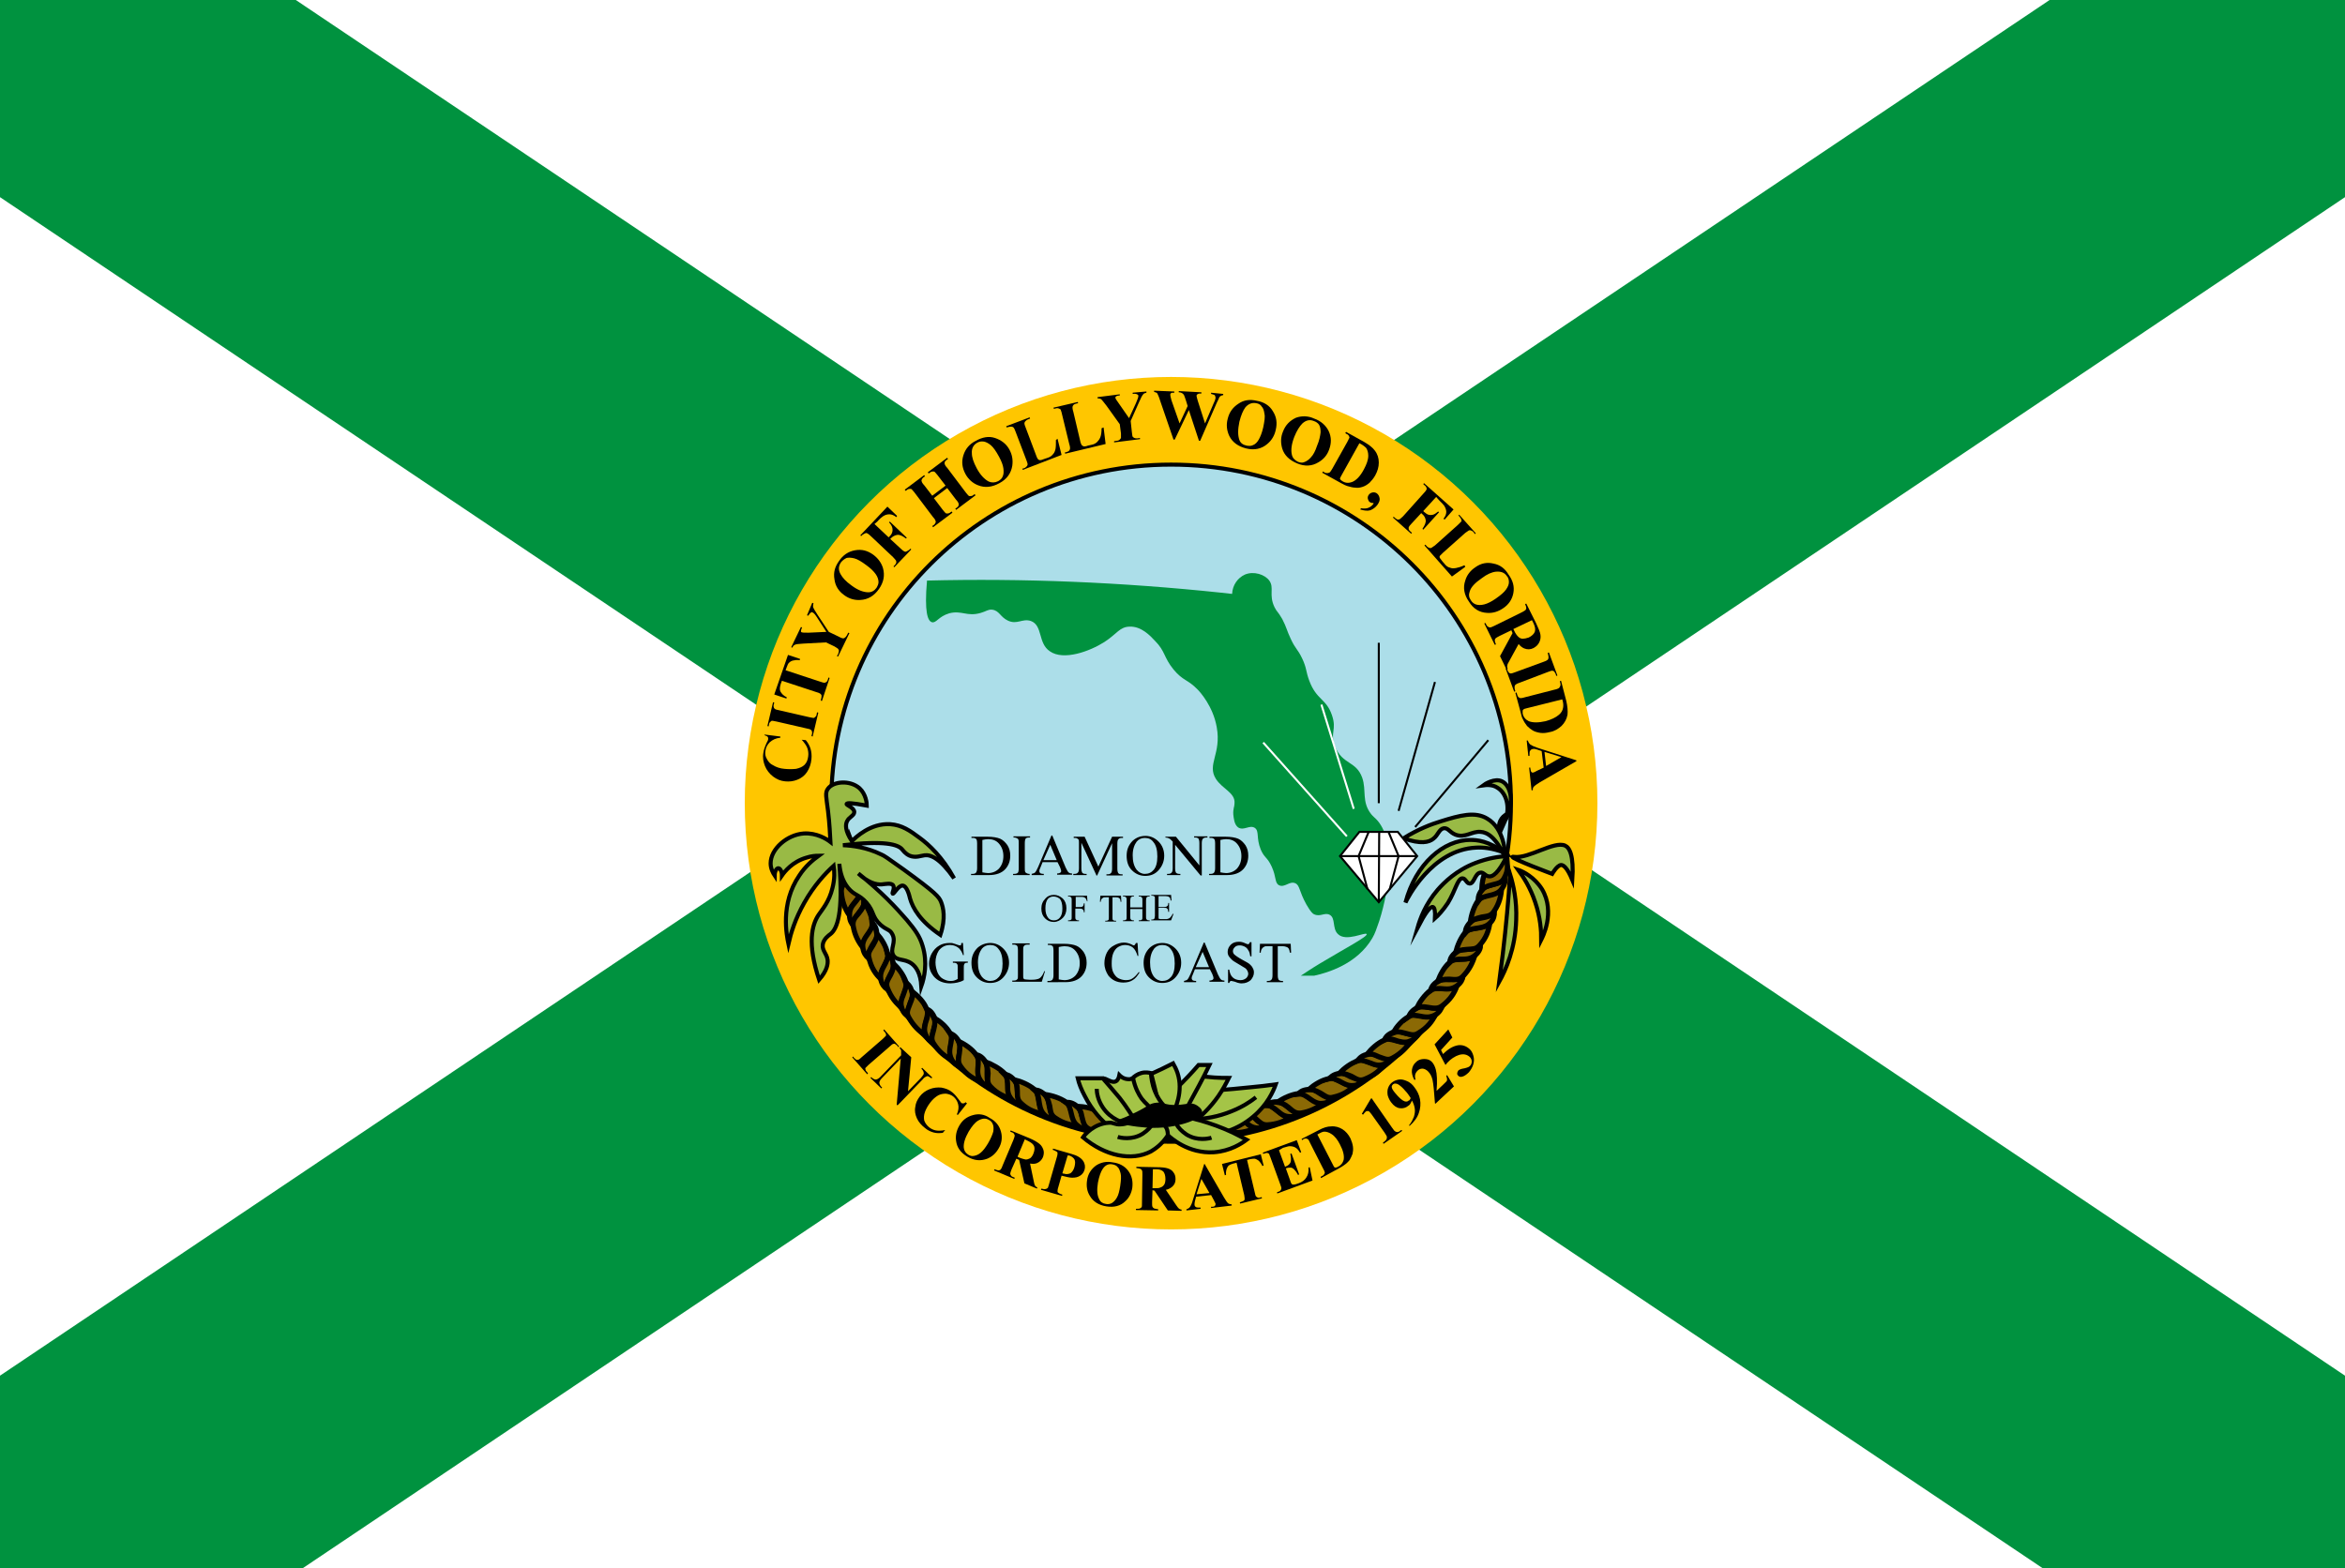<?xml version="1.0" encoding="utf-8"?>
<!-- Generator: Adobe Illustrator 26.4.1, SVG Export Plug-In . SVG Version: 6.00 Build 0)  -->
<svg version="1.1" id="Layer_1" xmlns="http://www.w3.org/2000/svg" xmlns:xlink="http://www.w3.org/1999/xlink" x="0px" y="0px"
	 viewBox="0 0 580.3 388.1" style="enable-background:new 0 0 580.3 388.1;" xml:space="preserve">
<style type="text/css">
	.st0{fill:#FFFFFF;}
	.st1{fill:#00923F;}
	.st2{fill:#FFC600;}
	.st3{fill:#ACDEE9;stroke:#000000;stroke-miterlimit:10;}
	.st4{fill-rule:evenodd;clip-rule:evenodd;fill:#8B6905;stroke:#000000;stroke-miterlimit:5.079;}
	.st5{fill:#99BA45;stroke:#000000;stroke-miterlimit:10;}
	.st6{stroke:#000000;stroke-miterlimit:10;}
	.st7{fill:#FFFFFF;stroke:#000000;stroke-width:0.5;stroke-miterlimit:10;}
	.st8{fill:none;stroke:#000000;stroke-width:0.5;stroke-miterlimit:10;}
	.st9{fill:none;stroke:#FFFFFF;stroke-width:0.5;stroke-miterlimit:10;}
	.st10{fill:#A4C447;stroke:#000000;stroke-miterlimit:10;}
	.st11{fill:none;stroke:#000000;stroke-miterlimit:10;}
</style>
<rect class="st0" width="580.3" height="388.1"/>
<polygon class="st1" points="580.3,0 580.3,48.8 75,388.1 0,388.1 0,340.5 507.2,0 "/>
<polygon class="st1" points="0,0 0,48.8 505.4,388.1 580.3,388.1 580.3,340.5 73.2,0 "/>
<g>
	<circle class="st2" cx="289.8" cy="198.8" r="105.5"/>
	<ellipse class="st3" cx="289.8" cy="198.8" rx="84.1" ry="83.8"/>
	
		<g id="g4692_00000111887986318569468790000002009849430423636096_" transform="matrix(1.27,0,0,1.27,4.106,-146.595)">
		<g id="g4568_00000069398713347339425660000009041055748158420122_" transform="matrix(-1,0,0,-1,800,533.324)">
			<path id="path4578_00000042732524638652640540000013977681505153919120_" class="st4" d="M637.8,255c-0.6-1.5-0.9-2.9-0.8-4.3
				c0.1-0.7,0.2-0.9,1.5-2.2c1.4-1.3,1-1.5,1.2-2.2c0.7,1.3,1.1,2.8,1,4.8c-0.1,1-0.6,1.4-1.6,2.1
				C638.3,253.8,638.1,254.2,637.8,255L637.8,255z"/>
			<path id="path4580_00000098212438312546547830000016576280088360882356_" class="st4" d="M637.9,246.5c-0.7,0.8-1.2,1.1-1.3,2
				c-0.1,1.2,0.2,1.8,0.4,2c0.1-0.9,0.7-1.4,1.6-2.2c0.9-0.8,1.1-1.5,1.2-2.1c0.1-1-0.2-1.7-0.6-2.2
				C639.3,245.1,638.6,245.7,637.9,246.5L637.9,246.5z"/>
			<path id="path4582_00000044856495647334443280000003868165100688165785_" class="st4" d="M636.7,248.5c-0.7-1.4-1.2-2.8-1.2-4.2
				c0-0.7,0.1-0.9,1.3-2.4c1.2-1.5,0.9-1.6,1-2.3c0.8,1.2,1.4,2.7,1.5,4.6c0,1-0.5,1.4-1.3,2.3C637.1,247.3,636.8,247.7,636.7,248.5
				L636.7,248.5z"/>
			<path id="path4584_00000148663012347343545350000008203569704739272590_" class="st4" d="M635.9,240c-0.6,0.8-1,1.2-1.1,2.2
				c0,1.2,0.4,1.8,0.7,2c0-0.9,0.5-1.4,1.3-2.4c0.8-0.9,0.9-1.6,0.9-2.3c0-1-0.4-1.6-0.8-2.1C637.1,238.5,636.5,239.2,635.9,240
				L635.9,240z"/>
			<path id="path4586_00000076596313129343869780000010997438840957940635_" class="st4" d="M634.9,242.1c-0.9-1.3-1.5-2.7-1.7-4.1
				c-0.1-0.7,0-0.9,1-2.5c1-1.6,0.7-1.7,0.8-2.4c0.9,1.1,1.7,2.5,2,4.4c0.1,1-0.3,1.5-1.1,2.4C635.1,240.9,634.9,241.3,634.9,242.1
				L634.9,242.1z"/>
			<path id="path4588_00000168824543071872962380000005185714943217398919_" class="st4" d="M633.2,233.8c-0.6,0.9-0.9,1.3-0.8,2.3
				c0.1,1.2,0.6,1.7,0.9,1.9c-0.1-0.9,0.4-1.5,1.1-2.5c0.7-1,0.8-1.7,0.7-2.3c-0.1-1-0.6-1.6-1-2
				C634.2,232.1,633.7,232.9,633.2,233.8L633.2,233.8z"/>
			<path id="path4590_00000019677282998485992040000006106146660655580842_" class="st4" d="M632.4,236c-1-1.2-1.8-2.5-2.1-3.9
				c-0.2-0.7-0.1-0.9,0.7-2.6c0.9-1.7,0.5-1.8,0.5-2.5c1.1,1,2,2.3,2.4,4.2c0.3,1-0.2,1.5-0.8,2.5
				C632.5,234.8,632.3,235.2,632.4,236z"/>
			<path id="path4592_00000149378757174480965120000009838720343647871120_" class="st4" d="M629.8,227.9c-0.5,0.9-0.8,1.4-0.6,2.3
				c0.2,1.1,0.8,1.6,1.1,1.8c-0.2-0.8,0.2-1.5,0.8-2.6c0.6-1.1,0.6-1.7,0.5-2.4c-0.2-1-0.7-1.5-1.2-1.9
				C630.7,226.1,630.3,226.9,629.8,227.9L629.8,227.9z"/>
			<path id="path4594_00000112598953775333352750000007993153495709639089_" class="st4" d="M629.2,230.2c-1.1-1.1-2-2.3-2.5-3.7
				c-0.2-0.7-0.2-0.9,0.5-2.6c0.7-1.8,0.3-1.8,0.2-2.5c1.2,0.9,2.2,2.1,2.9,3.9c0.4,1,0,1.5-0.6,2.6
				C629.2,228.9,629.1,229.4,629.2,230.2L629.2,230.2z"/>
			<path id="path4596_00000105387376824995396650000002444376061901763245_" class="st4" d="M625.9,222.4c-0.4,1-0.6,1.5-0.3,2.4
				c0.3,1.1,1,1.5,1.2,1.7c-0.3-0.8,0.1-1.5,0.5-2.7c0.5-1.1,0.4-1.8,0.2-2.4c-0.3-1-0.9-1.4-1.4-1.7
				C626.5,220.5,626.2,221.4,625.9,222.4L625.9,222.4z"/>
			<path id="path4598_00000068649061888057636940000011058841444140970143_" class="st4" d="M625.5,224.7c-1.2-1-2.3-2.1-2.8-3.4
				c-0.3-0.7-0.3-0.9,0.2-2.7c0.5-1.8,0.1-1.8,0-2.5c1.2,0.8,2.4,1.9,3.3,3.6c0.5,0.9,0.1,1.5-0.3,2.6
				C625.4,223.5,625.3,223.9,625.5,224.7z"/>
			<path id="path4600_00000104676590338927889860000014950890042314456242_" class="st4" d="M621.3,217.3c-0.3,1-0.5,1.5-0.1,2.4
				c0.5,1.1,1.1,1.4,1.4,1.5c-0.4-0.8-0.1-1.5,0.3-2.7c0.3-1.2,0.2-1.8-0.1-2.4c-0.4-0.9-1-1.3-1.6-1.6
				C621.8,215.4,621.6,216.3,621.3,217.3L621.3,217.3z"/>
			<path id="path4602_00000139998767859268173310000005959052128355724957_" class="st4" d="M621.3,219.6c-1.3-0.8-2.5-1.8-3.2-3.1
				c-0.4-0.6-0.4-0.8-0.1-2.7c0.3-1.9-0.1-1.8-0.3-2.5c1.3,0.6,2.6,1.6,3.6,3.2c0.6,0.9,0.3,1.5,0,2.7
				C621,218.4,621,218.9,621.3,219.6z"/>
			<path id="path4604_00000109016307101832385200000013527011626709854357_" class="st4" d="M616.3,212.7c-0.1,1-0.3,1.6,0.2,2.4
				c0.6,1,1.3,1.3,1.6,1.4c-0.5-0.7-0.2-1.5,0-2.7c0.2-1.2,0-1.8-0.3-2.4c-0.5-0.9-1.2-1.2-1.7-1.4
				C616.6,210.8,616.5,211.7,616.3,212.7L616.3,212.7z"/>
			<path id="path4606_00000031182153121818535880000004754139881828131770_" class="st4" d="M616.5,215c-1.4-0.7-2.6-1.5-3.5-2.7
				c-0.4-0.6-0.5-0.8-0.4-2.7c0.1-1.9-0.3-1.8-0.5-2.5c1.4,0.5,2.8,1.3,3.9,2.9c0.6,0.8,0.5,1.4,0.3,2.6
				C616.1,213.9,616.2,214.3,616.5,215L616.5,215z"/>
			<path id="path4608_00000081617862467087577290000004464141690237882531_" class="st4" d="M610.9,208.7c0,1-0.1,1.6,0.4,2.4
				c0.7,1,1.4,1.2,1.7,1.2c-0.5-0.7-0.4-1.5-0.3-2.7c0.1-1.2-0.2-1.8-0.6-2.4c-0.6-0.8-1.3-1.1-1.9-1.2
				C610.9,206.7,610.9,207.6,610.9,208.7z"/>
			<path id="path4610_00000021802288725483024100000003840409494113894787_" class="st4" d="M611.3,211c-1.5-0.6-2.8-1.3-3.8-2.3
				c-0.5-0.5-0.6-0.7-0.7-2.6c-0.1-1.9-0.5-1.8-0.8-2.4c1.4,0.4,2.9,1,4.2,2.4c0.7,0.7,0.6,1.4,0.5,2.6
				C610.8,209.9,610.9,210.3,611.3,211z"/>
			<path id="path4612_00000062160393691368367320000002301708579754600874_" class="st4" d="M605,205.2c0.1,1,0,1.6,0.7,2.3
				c0.8,0.9,1.5,1,1.8,1c-0.6-0.6-0.6-1.4-0.6-2.6c0-1.2-0.4-1.8-0.8-2.3c-0.7-0.8-1.4-0.9-2-1C604.9,203.3,604.9,204.2,605,205.2z"
				/>
			<path id="path4614_00000147215467840736224430000016861941723717579652_" class="st4" d="M605.7,207.5c-1.5-0.4-2.9-1-4-1.9
				c-0.5-0.5-0.6-0.7-0.9-2.5c-0.3-1.9-0.6-1.7-1-2.3c1.5,0.2,3,0.7,4.4,2c0.8,0.7,0.8,1.3,0.8,2.5
				C605,206.4,605.2,206.9,605.7,207.5z"/>
			<path id="path4616_00000152240423778569228550000003954344162355928977_" class="st4" d="M598.8,202.4c0.2,1,0.2,1.6,0.9,2.2
				c0.9,0.8,1.6,0.9,1.9,0.8c-0.7-0.6-0.7-1.4-0.9-2.6c-0.2-1.2-0.5-1.7-1-2.2c-0.7-0.7-1.5-0.8-2.1-0.8
				C598.5,200.5,598.6,201.4,598.8,202.4z"/>
			<path id="path4618_00000145028928172814713090000007043925792954284161_" class="st4" d="M599.7,204.6c-1.5-0.2-3-0.7-4.2-1.5
				c-0.6-0.4-0.7-0.6-1.2-2.4c-0.5-1.8-0.8-1.7-1.3-2.2c1.5,0.1,3,0.4,4.6,1.5c0.9,0.6,0.9,1.2,1.1,2.4
				C599,203.6,599.2,204,599.7,204.6z"/>
			<path id="path4620_00000062170708314347855450000010986948504351392439_" class="st4" d="M592.4,200.3c0.3,1,0.4,1.6,1.1,2.1
				c0.9,0.7,1.7,0.7,2,0.6c-0.7-0.5-0.8-1.3-1.1-2.5c-0.3-1.2-0.7-1.7-1.3-2.1c-0.8-0.6-1.6-0.6-2.2-0.6
				C591.8,198.4,592.1,199.3,592.4,200.3L592.4,200.3z"/>
			<path id="path4622_00000102536636751502728290000011094048309308657063_" class="st4" d="M593.5,202.3c-1.6-0.1-3-0.3-4.3-1.1
				c-0.6-0.4-0.8-0.5-1.4-2.3c-0.7-1.8-1-1.6-1.5-2c1.5-0.1,3.1,0.1,4.8,1c0.9,0.5,1,1.1,1.3,2.3
				C592.6,201.4,592.9,201.8,593.5,202.3z"/>
			<path id="path4624_00000090272343184614922820000000876138561936618175_" class="st4" d="M585.7,198.8c0.4,1,0.5,1.5,1.3,2
				c1,0.6,1.7,0.5,2,0.4c-0.8-0.4-1-1.2-1.4-2.3c-0.4-1.1-0.9-1.6-1.5-1.9c-0.9-0.5-1.6-0.5-2.2-0.4
				C585,197,585.3,197.8,585.7,198.8L585.7,198.8z"/>
			<path id="path4626_00000139287323781030824590000011407956087151366029_" class="st4" d="M587,200.7c-1.6,0.1-3.1,0-4.4-0.6
				c-0.7-0.3-0.8-0.4-1.7-2.1c-0.8-1.7-1.1-1.4-1.7-1.9c1.4-0.3,3.1-0.2,4.8,0.5c1,0.4,1.1,1,1.6,2.2
				C586.1,199.9,586.4,200.3,587,200.7z"/>
			<path id="path4628_00000167356088372583443070000010016854599708397980_" class="st4" d="M579,198.1c0.5,0.9,0.7,1.4,1.6,1.8
				c1.1,0.5,1.8,0.3,2.1,0.2c-0.8-0.3-1.1-1.1-1.6-2.2c-0.5-1.1-1.1-1.5-1.7-1.8c-0.9-0.4-1.7-0.3-2.2-0.1
				C578.1,196.3,578.5,197.1,579,198.1L579,198.1z"/>
		</g>
		<g id="g4630_00000131334250116603658540000015014120659722541201_" transform="matrix(0,1,-1,0,666.662,-133.338)">
			<path id="path4632_00000107571793425069912870000017850511162435939255_" class="st4" d="M466.8,447.1c-0.3-1.5-0.3-3,0.2-4.4
				c0.2-0.7,0.3-0.9,1.9-1.9c1.6-1,1.3-1.3,1.7-1.9c0.4,1.4,0.5,3,0,4.9c-0.3,1-0.9,1.2-2,1.8C467.5,446.2,467.2,446.4,466.8,447.1
				L466.8,447.1z"/>
			<path id="path4634_00000011009556070756574260000009647484457623615104_" class="st4" d="M468.7,438.8c-0.9,0.6-1.4,0.8-1.7,1.7
				c-0.4,1.1-0.1,1.8,0,2.1c0.2-0.8,1-1.2,2-1.8c1-0.6,1.4-1.2,1.6-1.9c0.3-1,0.1-1.7-0.1-2.2C470.3,437.7,469.5,438.2,468.7,438.8z
				"/>
			<path id="path4636_00000132810173192975552420000007770069912250015644_" class="st4" d="M467.1,440.5c-0.4-1.5-0.6-3-0.3-4.4
				c0.2-0.7,0.2-0.9,1.7-2.1c1.5-1.2,1.2-1.4,1.5-2c0.5,1.4,0.8,2.9,0.5,4.8c-0.2,1-0.8,1.3-1.8,2
				C467.7,439.5,467.4,439.8,467.1,440.5L467.1,440.5z"/>
			<path id="path4638_00000138556045850481134080000014989008649412709561_" class="st4" d="M468,432.1c-0.8,0.7-1.3,1-1.5,1.9
				c-0.3,1.1,0.1,1.8,0.2,2.1c0.1-0.9,0.8-1.3,1.8-2c1-0.7,1.2-1.3,1.4-2c0.2-1,0-1.7-0.3-2.2C469.5,430.8,468.8,431.4,468,432.1z"
				/>
			<path id="path4640_00000005245688377618696160000002903504688273911702_" class="st4" d="M466.6,433.9c-0.6-1.5-0.9-2.9-0.8-4.4
				c0.1-0.7,0.2-0.9,1.5-2.2c1.4-1.3,1-1.5,1.2-2.2c0.7,1.3,1.1,2.8,1,4.8c-0.1,1-0.6,1.4-1.6,2.2
				C467.1,432.8,466.8,433.2,466.6,433.9L466.6,433.9z"/>
			<path id="path4642_00000134928107223300822450000008198666269475526545_" class="st4" d="M466.7,425.4c-0.7,0.8-1.2,1.1-1.3,2
				c-0.1,1.2,0.2,1.8,0.4,2c0.1-0.9,0.7-1.4,1.6-2.2c0.9-0.8,1.1-1.5,1.2-2.1c0.1-1-0.2-1.7-0.6-2.2
				C468,424,467.4,424.7,466.7,425.4L466.7,425.4z"/>
			<path id="path4644_00000129918821924066660290000006504480170873614519_" class="st4" d="M465.4,427.4c-0.7-1.4-1.2-2.8-1.2-4.3
				c0-0.7,0.1-0.9,1.3-2.4c1.2-1.5,0.9-1.6,1-2.3c0.8,1.2,1.4,2.7,1.5,4.6c0,1-0.5,1.4-1.3,2.3C465.8,426.2,465.6,426.6,465.4,427.4
				L465.4,427.4z"/>
			<path id="path4646_00000061463728012601505000000012107823669586589844_" class="st4" d="M464.6,418.9c-0.6,0.8-1,1.2-1.1,2.2
				c0,1.2,0.4,1.8,0.7,2c0-0.9,0.5-1.4,1.3-2.4c0.8-0.9,0.9-1.6,0.9-2.3c0-1-0.4-1.6-0.8-2.1C465.8,417.4,465.3,418.1,464.6,418.9
				L464.6,418.9z"/>
			<path id="path4648_00000173157166463363959830000004916985850450194350_" class="st4" d="M463.6,421c-0.9-1.3-1.5-2.7-1.7-4.1
				c-0.1-0.7,0-0.9,1-2.5c1-1.6,0.7-1.7,0.8-2.4c0.9,1.1,1.7,2.5,2,4.4c0.1,1-0.3,1.5-1.1,2.4C463.8,419.8,463.7,420.2,463.6,421
				L463.6,421z"/>
			<path id="path4650_00000155106303039216163790000003077530729698591931_" class="st4" d="M461.9,412.7c-0.6,0.9-0.9,1.3-0.8,2.3
				c0.1,1.2,0.6,1.7,0.9,1.9c-0.1-0.9,0.4-1.5,1.1-2.5c0.7-1,0.8-1.7,0.7-2.3c-0.1-1-0.6-1.6-1-2C462.9,411,462.5,411.8,461.9,412.7
				L461.9,412.7z"/>
			<path id="path4652_00000033359691718834978350000016701993727055815333_" class="st4" d="M461.1,414.9c-1-1.2-1.8-2.5-2.1-3.9
				c-0.2-0.7-0.1-0.9,0.7-2.6c0.9-1.7,0.5-1.8,0.5-2.5c1.1,1,2,2.3,2.4,4.2c0.3,1-0.2,1.5-0.8,2.5
				C461.2,413.7,461.1,414.1,461.1,414.9z"/>
			<path id="path4654_00000152235831190515968500000016953194114738970269_" class="st4" d="M458.6,406.8c-0.5,0.9-0.8,1.4-0.6,2.3
				c0.2,1.1,0.8,1.6,1,1.8c-0.2-0.8,0.2-1.5,0.8-2.6c0.6-1.1,0.6-1.7,0.5-2.4c-0.2-1-0.7-1.5-1.2-1.9
				C459.4,405,459,405.8,458.6,406.8L458.6,406.8z"/>
			<path id="path4656_00000057869712609366695950000005373295316343148722_" class="st4" d="M458,409c-1.1-1.1-2-2.3-2.5-3.7
				c-0.2-0.7-0.2-0.9,0.5-2.7c0.7-1.8,0.3-1.8,0.2-2.5c1.2,0.9,2.2,2.1,2.9,3.9c0.4,1,0,1.5-0.6,2.6C458,407.8,457.9,408.3,458,409
				L458,409z"/>
			<path id="path4658_00000052798502341748929140000011058136787142776461_" class="st4" d="M454.6,401.3c-0.4,1-0.6,1.5-0.3,2.4
				c0.3,1.1,1,1.5,1.2,1.7c-0.3-0.8,0.1-1.5,0.5-2.7c0.5-1.1,0.4-1.8,0.2-2.4c-0.3-1-0.9-1.4-1.4-1.7
				C455.3,399.4,455,400.3,454.6,401.3L454.6,401.3z"/>
			<path id="path4660_00000129892998927210480110000006560871188670368653_" class="st4" d="M454.3,403.6c-1.2-1-2.2-2.1-2.8-3.4
				c-0.3-0.7-0.3-0.9,0.2-2.7c0.5-1.8,0.1-1.8,0-2.5c1.2,0.8,2.4,1.9,3.3,3.6c0.5,0.9,0.1,1.5-0.3,2.7
				C454.2,402.3,454.1,402.8,454.3,403.6z"/>
			<path id="path4662_00000039133850861499008260000013164864632393321906_" class="st4" d="M450.1,396.2c-0.3,1-0.5,1.5-0.1,2.4
				c0.5,1.1,1.1,1.4,1.4,1.5c-0.4-0.8-0.1-1.5,0.3-2.7c0.3-1.2,0.2-1.8-0.1-2.4c-0.4-0.9-1-1.3-1.6-1.6
				C450.6,394.3,450.4,395.1,450.1,396.2L450.1,396.2z"/>
			<path id="path4664_00000141441541483588043560000011914734281519996302_" class="st4" d="M450.1,398.5c-1.3-0.8-2.5-1.8-3.2-3.1
				c-0.4-0.6-0.4-0.8-0.1-2.7c0.3-1.9-0.1-1.8-0.3-2.5c1.3,0.6,2.6,1.6,3.6,3.3c0.6,0.9,0.3,1.5,0,2.7
				C449.8,397.3,449.8,397.7,450.1,398.5z"/>
			<path id="path4666_00000005979501749143093400000000239543511917618341_" class="st4" d="M445.1,391.6c-0.1,1-0.3,1.6,0.2,2.4
				c0.6,1,1.3,1.3,1.6,1.4c-0.5-0.7-0.2-1.5,0-2.7c0.2-1.2,0-1.8-0.3-2.4c-0.5-0.9-1.2-1.2-1.7-1.4
				C445.4,389.6,445.3,390.5,445.1,391.6L445.1,391.6z"/>
			<path id="path4668_00000179614115472482687720000006409178353607652489_" class="st4" d="M445.3,393.9c-1.4-0.7-2.6-1.6-3.5-2.7
				c-0.4-0.6-0.5-0.8-0.4-2.7c0.1-1.9-0.3-1.8-0.5-2.5c1.4,0.5,2.7,1.3,3.9,2.9c0.6,0.8,0.5,1.5,0.3,2.7
				C444.9,392.7,444.9,393.2,445.3,393.9L445.3,393.9z"/>
			<path id="path4670_00000136404665463996010720000004459061477636646580_" class="st4" d="M439.7,387.5c0,1-0.1,1.6,0.4,2.4
				c0.7,1,1.4,1.2,1.7,1.2c-0.5-0.7-0.4-1.5-0.3-2.7c0.1-1.2-0.2-1.8-0.6-2.4c-0.6-0.8-1.3-1.1-1.9-1.2
				C439.7,385.6,439.7,386.5,439.7,387.5z"/>
			<path id="path4672_00000031908613788487549990000009594497098106781094_" class="st4" d="M440.1,389.8c-1.5-0.6-2.8-1.3-3.7-2.3
				c-0.5-0.5-0.6-0.7-0.7-2.6c-0.1-1.9-0.4-1.8-0.8-2.4c1.4,0.4,2.9,1.1,4.2,2.4c0.7,0.7,0.6,1.4,0.5,2.6
				C439.6,388.7,439.7,389.1,440.1,389.8z"/>
			<path id="path4674_00000152238555797206723550000017299721498250408082_" class="st4" d="M433.8,384.1c0.1,1,0,1.6,0.7,2.3
				c0.8,0.9,1.5,1,1.8,1c-0.6-0.6-0.6-1.4-0.6-2.7c0-1.2-0.4-1.8-0.8-2.3c-0.7-0.8-1.4-1-2-1C433.7,382.1,433.7,383,433.8,384.1z"/>
			<path id="path4676_00000157290346412940754060000010664116028794237312_" class="st4" d="M434.5,386.3c-1.5-0.4-2.9-1-4-1.9
				c-0.5-0.5-0.6-0.7-0.9-2.5c-0.3-1.9-0.6-1.7-1-2.3c1.5,0.2,3,0.7,4.4,2c0.8,0.7,0.7,1.3,0.8,2.5
				C433.9,385.3,434,385.7,434.5,386.3z"/>
			<path id="path4678_00000004529399396153746350000001638033944153514145_" class="st4" d="M427.7,381.3c0.2,1,0.2,1.6,0.9,2.2
				c0.9,0.8,1.6,0.9,1.9,0.8c-0.7-0.6-0.7-1.4-0.9-2.6c-0.2-1.2-0.5-1.7-1-2.2c-0.7-0.7-1.5-0.8-2.1-0.8
				C427.3,379.3,427.5,380.2,427.7,381.3z"/>
			<path id="path4680_00000136404187137889590860000003789064853374398138_" class="st4" d="M428.5,383.4c-1.5-0.2-3-0.7-4.2-1.5
				c-0.6-0.4-0.7-0.6-1.2-2.4c-0.5-1.8-0.8-1.7-1.3-2.2c1.5,0.1,3,0.4,4.6,1.5c0.9,0.6,0.9,1.2,1.1,2.4
				C427.8,382.4,428,382.9,428.5,383.4z"/>
			<path id="path4682_00000039830264335823092480000014160705928575502762_" class="st4" d="M421.2,379.1c0.3,1,0.4,1.6,1.1,2.1
				c0.9,0.7,1.7,0.7,2,0.6c-0.7-0.5-0.8-1.3-1.1-2.5c-0.3-1.2-0.7-1.7-1.3-2.1c-0.8-0.6-1.6-0.6-2.2-0.6
				C420.7,377.2,420.9,378.1,421.2,379.1L421.2,379.1z"/>
			<path id="path4684_00000126321349613911668120000002655954025195210121_" class="st4" d="M422.3,381.2c-1.6-0.1-3-0.3-4.3-1.1
				c-0.6-0.4-0.8-0.5-1.4-2.3c-0.7-1.8-0.1-1-0.6-1.5c1.5-0.1,2.2-0.4,3.9,0.5c0.9,0.5,1,1.1,1.3,2.3
				C421.5,380.3,421.7,380.7,422.3,381.2z"/>
		</g>
	</g>
	<path class="st5" d="M207.7,213.8c0.2,2.2,0.8,4.3,2.2,6c1.6,1.9,2.6,1.5,4.5,3.6c2,2.3,1.3,3.5,3.5,5.5c1.6,1.4,2.3,1.1,2.9,2.3
		c1.1,2-0.7,3.7,0.3,5.3c0.9,1.4,2.7,0.7,4.5,2c1.1,0.8,2.2,2.4,2.4,5.6c0.7-2,1.6-5.8,0.3-10c-0.7-2.4-1.9-4-3.9-6.4
		c-2.6-3-6.4-7.1-12-11.5c2.5,2.3,4.4,2.8,5.8,2.7c1-0.1,2.3-0.4,2.8,0.2c0.5,0.7-0.3,1.9-0.1,2.1c0.3,0.2,1.4-2.1,2.5-2
		c1,0.1,1.6,2.3,1.8,3.2c0.7,2.4,2.5,5.6,7.5,9c1.4-4.2,0.7-6.8,0.2-8.1c-0.5-1.3-1.3-2.3-9.3-8.1c-4.2-3-4.8-3.4-5.5-3.7
		c-3.7-1.8-7.2-2.2-9.5-2.3c10.3-1.2,13.7-0.2,14.7,1.1c0.2,0.2,0.7,1,1.8,1.5c1.5,0.6,2.8,0,3.7-0.1c1.5-0.2,3.8,0.7,7.3,5.7
		c-2.9-5.3-6.3-8.4-8.5-10c-2.4-1.8-4.4-3.2-7.3-3.4c-4.9-0.3-8.6,3.3-9.5,4.2c-1.7-2.6-1.6-4.1-1.2-4.9c0.5-1.1,1.8-1.4,1.8-2.3
		c0-1.1-2-1.7-1.9-2c0.1-0.3,1.2-0.3,5,0.4c0-0.6-0.2-2.8-1.8-4.3c-2.4-2.1-6.5-1.7-7.8,0.1c-0.8,1-0.4,2.2,0,5.5
		c0.4,3.3,0.5,5.9,0.6,7.7c-0.9-0.7-3.4-2.3-6.6-2.1c-4.1,0.3-8.2,3.8-8.2,7.4c0,1.3,0.6,2.4,1,3c0-1.1,0.5-1.8,0.9-1.8
		c0.4,0,0.9,0.7,0.9,1.8c0.7-1,2.6-3.4,6-4.4c1.2-0.4,2.3-0.5,3.1-0.5c-1.5,1.1-3.3,2.6-4.8,4.9c-4.8,7-3.1,15-2.7,16.9
		c0.6-2.6,1.7-6.2,3.9-10.1c2.4-4.3,5.2-7.3,7.3-9.2c0.2,1.3,0.3,3.2-0.3,5.5c-0.8,3.4-2.6,5.4-3.4,6.6c-1.7,2.5-2.9,7.1,0.1,16.1
		c2-2.3,2.2-3.9,2.1-4.9c-0.2-1.6-1.4-2.3-1.2-3.8c0.2-1.4,1.5-2.3,1.9-2.6C207.2,229.9,208.7,225.9,207.7,213.8z"/>
	<path class="st5" d="M373.7,216.4c-0.4,6.3-1,12.8-1.8,19.6c-0.3,2.4-0.6,4.7-0.9,7c1.6-2.9,4-8.2,4.2-15.3
		C375.4,222.9,374.5,219,373.7,216.4z"/>
	<path class="st5" d="M375.7,215.3c1.3,1.8,3,4.4,4.2,8c1.3,3.8,1.5,7.1,1.5,9.3c0.2-0.4,3.6-6.7,0.2-12.5
		C379.7,217.1,376.9,215.7,375.7,215.3z"/>
	<path class="st5" d="M374.3,212.1c-0.1,0.5,9.8,4.2,9.8,4.2c0,0,1.2-2.1,2.2-2.2c0.6,0,1.5,0.6,2.8,3.7c0.4-6.1-0.7-8-1.8-8.5
		c-2.7-1.2-8.9,3.2-12.5,2.8C374.6,212.1,374.3,212,374.3,212.1z"/>
	<path class="st5" d="M372.9,211.9c-2.1,4.2-3.5,5.2-4.5,5c-0.9-0.1-1.3-1.1-2.1-0.9c-1.3,0.2-1.5,2.7-2.6,2.7c-0.8,0-1-1.3-1.8-1.3
		c-1.2,0-1.7,3-3.6,6.1c-1.2,1.8-2.4,3.1-3.2,3.8c0.1-1.7-0.1-2.7-0.5-2.8c-0.7-0.2-1.9,1.5-3.8,5.1c0.6-2.1,1.9-5.8,5-9.4
		c1.6-1.8,4.6-4.8,9.3-6.6C368.2,212.4,371,212,372.9,211.9z"/>
	<path class="st5" d="M372.1,211c-2.8-1.1-5.2-1.3-6.8-1.2c-11,0.5-17.1,12.7-17.5,13.6c2.5-9.5,9.4-15.6,16.2-15.5
		C365.3,207.9,368.5,208.1,372.1,211z"/>
	<path class="st5" d="M372.5,212.2c-2.3-4.9-4.4-6.2-6.1-6.3c-2.2-0.2-3.8,1.6-6.2,0.7c-1.5-0.6-1.8-1.7-2.9-1.6
		c-1.2,0.2-1.4,1.7-2.6,2.6c-1.1,0.9-3.1,1.4-7.4-0.1c3.7-2.3,6.9-3.5,9.2-4.2c4.8-1.5,8.5-2.5,11.5-0.7
		C372.3,205.1,372.5,211.2,372.5,212.2z"/>
	<path class="st6" d="M371.2,206c-0.1-0.2-0.7-1.9,0.4-3.4c0.5-0.7,1.2-1.1,1.6-1.2C372.5,202.9,371.9,204.5,371.2,206z"/>
	<path class="st5" d="M367,194.4c0.7-0.1,2.3-0.3,3.6,0.6c2.1,1.3,3.1,4.5,2,7.8c2.3-4.3,1.2-8.4-0.9-9.4
		C369.9,192.5,367.4,194.1,367,194.4z"/>
	<path class="st1" d="M338.2,231.2c0.3,0.6-5.1,3.4-11.6,7.3c-2,1.2-3.6,2.3-4.7,3c1.1,0,2.2,0,3.3,0c3.2-0.7,10.6-2.8,14.4-9.3
		c0.7-1.2,1-2.2,1.7-4.2c2.7-8.4,4.1-20.4-0.8-25.3c-0.4-0.4-0.7-0.6-1.2-1.2c-2.4-3.1-1.1-5.8-2.2-9c-1.5-4.2-4.9-3.2-6.7-7.7
		c-1.4-3.4,0.5-4.1-0.8-7.8c-1.4-4.1-3.8-3.7-5.6-8.5c-0.9-2.4-0.6-3.1-1.8-5.6c-1.1-2.3-1.6-2.2-2.8-4.8c-1-2.1-1-2.8-2.1-4.9
		c-1.1-1.9-1.3-1.7-1.9-2.9c-1.5-3.1,0-4.8-1.3-6.6c-1.1-1.5-3.8-2.4-6-1.5c-1.8,0.8-3.1,2.6-3.2,4.8c-0.9-0.1-1.8-0.2-2.7-0.3
		c-24.7-2.6-49-3.6-72.8-3c-0.7,7.9,0.2,10,1.2,10.3c1.1,0.3,1.6-1.4,4.3-2.2c3.1-0.8,4.4,0.9,7.8-0.1c1.4-0.4,1.8-0.9,2.8-0.8
		c1.8,0.2,2,1.8,3.9,2.7c2.3,1.1,3.6-0.6,5.7,0.1c3,1.1,1.7,5.5,4.7,7.5c3.4,2.4,9.9,0,13.5-2.3c3.1-2,3.8-3.8,6.3-3.8
		c2.8-0.1,5,2.2,6.2,3.5c2.6,2.6,2.1,4,4.6,7.1c2.4,2.9,3.5,2.4,6,5c0.5,0.5,3.8,4.1,4.7,9.3c1.2,6.6-2.5,9.2-0.2,12.8
		c1.6,2.5,4.8,3.4,4.6,6c0,0.9-0.4,1.4-0.3,2.8c0.1,0.8,0.2,2.5,1.2,3.2c1.4,0.9,2.8-0.7,4.1,0.1c1.2,0.8,0.3,2.5,1.5,5.4
		c0.9,2.1,1.6,1.8,2.7,4.2c1.2,2.6,0.7,4,1.8,4.6c1.4,0.7,2.6-1.1,4-0.5c1.2,0.5,0.9,1.9,2.8,5.3c1.1,1.9,1.6,2.3,1.9,2.4
		c1.5,0.7,2.6-0.5,3.8,0.1c1.6,0.8,0.6,3.4,2.1,4.8C333.1,233.2,337.9,230.6,338.2,231.2z"/>
	<polygon class="st7" points="350.7,211.9 345.9,205.9 341.2,205.9 341.2,205.9 336.4,205.9 331.6,211.9 341.2,223.3 	"/>
	<line class="st8" x1="331.6" y1="211.9" x2="350.7" y2="211.9"/>
	<line class="st8" x1="341.2" y1="223.3" x2="341.3" y2="205.9"/>
	<polyline class="st8" points="343.6,205.9 346.1,211.9 343.9,220.1 	"/>
	<polyline class="st8" points="338.7,205.9 336.2,211.9 338.4,220.1 	"/>
	<line class="st8" x1="341.2" y1="159.1" x2="341.2" y2="198.8"/>
	<line class="st8" x1="355.1" y1="168.8" x2="346.1" y2="200.7"/>
	<line class="st8" x1="368.3" y1="183.2" x2="350.2" y2="204.7"/>
	<line class="st9" x1="327" y1="174.4" x2="335" y2="200.2"/>
	<line class="st9" x1="312.6" y1="183.8" x2="333.3" y2="207"/>
	<g>
		<path class="st10" d="M300.8,269.9c2.9-0.2,5.8-0.5,8.8-0.8c2-0.2,4.1-0.4,6.1-0.7c-0.6,1.7-2.1,5.1-5.6,8
			c-4.1,3.5-8.6,4.3-10.3,4.5c-4.7-0.7-7.1-4.9-6.2-7.6C294.2,271.1,297.3,269.4,300.8,269.9z"/>
		<path class="st10" d="M297.1,266.4c1.1,0.1,2.2,0.2,3.4,0.3c1.3,0.1,2.5,0.1,3.6,0.1c-0.7,1.4-1.5,2.9-2.6,4.5
			c-2.1,3-4.4,5.1-6.3,6.6c-4.5,0.9-7,0.7-7.6-0.4C286.8,275.8,289.9,272.1,297.1,266.4z"/>
		<path class="st10" d="M290.6,269.9c2.7-2.6,4.7-4.8,6-6.3c0.9,0,1.8,0,2.7,0c-0.8,1.7-1.7,3.4-2.6,5.1c-1.7,3.2-3.4,6.3-5.1,9.2
			c-5.6,0.1-6.5-1-6.7-1.6C284.6,275.1,286.7,273.7,290.6,269.9z"/>
		<path class="st10" d="M290.1,275.9c0.7-1.4,2.8-5.7,1.3-10.3c-0.3-0.9-0.7-1.7-1.1-2.4c-1.8,0.9-3.6,1.8-5.4,2.6
			c0.6,2.4,1.2,4.7,1.7,7.1c-1.1,1.6-0.5,3.6,0.7,4C288.1,277.2,289.3,276.9,290.1,275.9z"/>
		<path class="st10" d="M278.9,269c0.4-1.3,1.7-2.9,3.5-3.4c1-0.3,2-0.1,2.4,0c0.1,1.1,0.3,2.8,1,4.5c1.2,3,3.3,4.7,4.3,5.5
			c-0.3,1.5-1.2,2.7-2.5,3c-1.7,0.5-3.8-0.6-4.6-2.7C279.8,274.6,278.2,271.4,278.9,269z"/>
		<path class="st10" d="M290.1,275.9c4.4,0.6,9.5,1.9,14.9,4.4c1.2,0.6,2.4,1.2,3.5,1.8c-1.2,0.9-4,2.8-8.1,3.1
			c-6.4,0.4-10.7-3.6-11.5-4.3c-1-0.3-8.8-2.9-8.6-4.3C280.7,275.3,289.1,275.8,290.1,275.9z"/>
		<path class="st10" d="M272.9,267c0.6-0.4,2.2,1.3,3.3,0.6c0.5-0.3,0.7-1,0.8-1.5c0.2,0.2,0.9,0.9,2,1c0.6,0.1,1.1-0.1,1.4-0.2
			c0.5,2.4,1.4,4,2.1,5c1,1.3,1.8,1.7,2.8,3.1c1.1,1.6,1.4,3.2,1.6,4.3c-1.4,0.2-5.5,0.5-9.1-2C273.2,274,271.9,267.6,272.9,267z"/>
		<path class="st10" d="M266.7,266.9c2.1,0,4.1,0,6.2,0c1.3,1.5,2.7,3.1,4.2,4.9c1.7,2.2,3.1,4.4,4.3,6.4c-2.3,0.3-4.5,0.6-6.8,0.8
			c-1.8-1.5-4.3-4-6.2-7.8C267.6,269.7,267,268.2,266.7,266.9z"/>
		<path class="st10" d="M289,281c-1.5,2.3-3.2,3.4-4.2,4c-4.8,2.5-11.4,1.1-16.8-3.5c0.4-0.6,2.7-3.4,6.4-3.6
			c1.2-0.1,1.4,0.5,2.9,0.4c2.6-0.1,3.5-1.7,5.4-1.2c1,0.2,0.9,0.7,2.3,1c1.6,0.4,2.4-0.1,3.2,0.5C288.5,278.9,289,279.5,289,281z"
			/>
		<path class="st11" d="M285.2,278.2c-0.4,0.7-1.2,1.6-2.4,2.4c-2.7,1.7-5.6,1-6.2,0.8"/>
		<path class="st11" d="M291.2,278.4c0.4,0.7,1.2,1.6,2.4,2.4c2.7,1.7,5.6,1,6.2,0.8"/>
		<path class="st11" d="M278.8,278.1c-0.8-0.2-3.9-1-5.9-4c-1.2-1.8-1.5-3.6-1.5-4.6"/>
		<path d="M294.3,277.7c-4.7,1.7-8.9,1.5-10.6,1.4c-2.8-0.2-7-0.8-7-1.6c0-0.2,0.3-0.4,0.5-0.5c0.9-0.3,2.3-0.9,3.9-1.7
			c2.9-1.4,3.1-2,4.6-2.3c2.2-0.4,2.3,0.6,5.5,0.5c2.5-0.1,3.6-0.8,5,0.1c0.1,0.1,1.4,0.8,1.3,1.8
			C297.5,276,296.9,276.7,294.3,277.7z"/>
		<path class="st11" d="M295.9,277c2.2-0.1,5.4-0.5,9-2c2.5-1,4.5-2.3,5.9-3.4"/>
	</g>
	<g>
		<path d="M214.8,265.7l-0.2,0.2l-3.7-4.2l0.2-0.2l0.2,0.3c0.2,0.2,0.4,0.4,0.6,0.5c0.1,0.1,0.3,0,0.5,0c0.1,0,0.4-0.2,0.8-0.6
			l5.3-4.6c0.4-0.4,0.6-0.6,0.7-0.7c0.1-0.1,0.1-0.3,0-0.5c0-0.2-0.2-0.4-0.4-0.6l-0.2-0.3l0.2-0.2l3.7,4.2l-0.2,0.2l-0.2-0.3
			c-0.2-0.2-0.4-0.4-0.6-0.5c-0.1-0.1-0.3-0.1-0.5,0c-0.1,0-0.4,0.2-0.8,0.6l-5.3,4.6c-0.4,0.4-0.6,0.6-0.7,0.7
			c-0.1,0.1-0.1,0.3,0,0.5c0,0.2,0.2,0.4,0.4,0.6L214.8,265.7z"/>
		<path d="M225.5,261.7l-0.8,8.4l3.2-3.3c0.4-0.5,0.7-0.8,0.7-1.1c0-0.4-0.2-0.8-0.6-1.2l0.2-0.2l2.5,2.4l-0.2,0.2
			c-0.4-0.3-0.6-0.4-0.8-0.5s-0.4,0-0.6,0.1c-0.2,0.1-0.5,0.3-0.8,0.7l-6.2,6.4l-0.2-0.2l1-11.4l-4.7,4.9c-0.4,0.4-0.6,0.8-0.6,1.2
			c0.1,0.3,0.2,0.6,0.5,0.9l0.2,0.2l-0.2,0.2l-2.7-2.6l0.2-0.2c0.4,0.4,0.8,0.6,1.1,0.6c0.3,0,0.7-0.2,1.1-0.6l5.2-5.4l0-0.4
			c0-0.4,0-0.6,0-0.8c-0.1-0.2-0.2-0.4-0.4-0.6l0.2-0.2L225.5,261.7z"/>
		<path d="M239.3,273.1l-2.3,2.9l-0.2-0.2c0.4-0.9,0.5-1.8,0.3-2.5c-0.2-0.8-0.6-1.4-1.2-1.9c-0.5-0.4-1.1-0.6-1.8-0.7
			c-0.7,0-1.3,0.1-1.9,0.4c-0.7,0.4-1.4,1-2,1.8c-0.6,0.8-1,1.5-1.3,2.3c-0.3,0.8-0.3,1.5-0.2,2.1c0.2,0.6,0.6,1.2,1.2,1.7
			c0.5,0.4,1.1,0.7,1.7,0.8c0.6,0.1,1.4,0.1,2.3-0.1l-0.6,0.7c-0.9,0.1-1.6,0.1-2.3-0.1c-0.7-0.2-1.4-0.5-2.1-1.1
			c-0.9-0.7-1.6-1.5-2-2.4c-0.4-0.9-0.6-1.8-0.4-2.8c0.1-1,0.5-1.8,1.1-2.6c0.6-0.8,1.4-1.4,2.4-1.8c1-0.4,2-0.5,3-0.4
			c1,0.2,1.9,0.5,2.7,1.2c0.6,0.5,1.1,1.1,1.6,1.8c0.3,0.4,0.5,0.7,0.6,0.8c0.1,0.1,0.3,0.1,0.5,0.1c0.2,0,0.4-0.1,0.5-0.3
			L239.3,273.1z"/>
		<path d="M244.9,276.7c1.5,0.8,2.4,1.9,2.8,3.4c0.4,1.4,0.2,2.9-0.6,4.2c-0.7,1.2-1.6,2-2.8,2.5c-1.6,0.6-3.2,0.5-4.9-0.5
			c-1.7-1-2.6-2.3-2.8-3.9c-0.2-1.3,0.1-2.6,0.8-3.8c0.8-1.4,1.9-2.2,3.4-2.6C242.2,275.6,243.6,275.8,244.9,276.7z M244.7,277.2
			c-0.8-0.5-1.7-0.4-2.7,0.2c-0.8,0.5-1.5,1.4-2.3,2.7c-0.9,1.6-1.3,2.9-1.2,4c0.1,0.8,0.5,1.3,1.1,1.7c0.5,0.3,0.9,0.4,1.4,0.3
			c0.6-0.1,1.1-0.3,1.7-0.8c0.6-0.5,1.2-1.3,1.8-2.3c0.7-1.2,1.1-2.2,1.3-2.9c0.1-0.7,0.1-1.3-0.1-1.8
			C245.5,277.8,245.2,277.4,244.7,277.2z"/>
		<path d="M251.5,286.8l-1.2,2.7c-0.2,0.5-0.3,0.9-0.3,1c0,0.2,0.1,0.3,0.2,0.5c0.1,0.2,0.4,0.3,0.9,0.5l-0.1,0.3l-5-2.1l0.1-0.3
			c0.5,0.2,0.8,0.3,1,0.3c0.2,0,0.4-0.1,0.5-0.2c0.1-0.1,0.3-0.4,0.5-1l2.7-6.4c0.2-0.5,0.3-0.9,0.3-1c0-0.2-0.1-0.3-0.2-0.5
			c-0.1-0.2-0.4-0.3-0.9-0.5l0.1-0.3l4.6,1.9c1.2,0.5,2,1,2.5,1.4c0.5,0.4,0.8,0.9,1,1.5c0.2,0.6,0.1,1.2-0.1,1.8
			c-0.3,0.7-0.8,1.2-1.5,1.5c-0.5,0.2-1,0.2-1.7,0.1l0.9,4.3c0.1,0.6,0.2,0.9,0.3,1.1c0.1,0.2,0.3,0.4,0.6,0.5l-0.1,0.3l-3.1-1.3
			l-1.3-5.8L251.5,286.8z M253.6,282l-1.8,4.3l0.4,0.2c0.7,0.3,1.2,0.4,1.6,0.5c0.4,0,0.7-0.1,1.1-0.3c0.3-0.2,0.6-0.6,0.8-1.1
			c0.3-0.7,0.4-1.4,0.2-1.9c-0.2-0.5-0.7-0.9-1.5-1.3L253.6,282z"/>
		<path d="M262.7,291l-0.8,2.8c-0.2,0.6-0.2,0.9-0.2,1.1c0,0.2,0.1,0.3,0.3,0.4c0.1,0.1,0.5,0.3,0.9,0.4l-0.1,0.3l-5.2-1.5l0.1-0.3
			c0.5,0.1,0.8,0.2,1,0.1c0.2,0,0.3-0.1,0.5-0.2s0.2-0.5,0.4-1l1.9-6.6c0.2-0.6,0.2-0.9,0.2-1.1c0-0.2-0.1-0.3-0.3-0.4
			s-0.5-0.3-0.9-0.4l0.1-0.3l4.5,1.3c1.5,0.4,2.4,1,2.9,1.7c0.5,0.7,0.6,1.5,0.4,2.2c-0.2,0.7-0.6,1.2-1.1,1.5
			c-0.6,0.4-1.2,0.5-2,0.5C264.7,291.5,263.9,291.3,262.7,291z M264.2,286l-1.3,4.4c0.2,0.1,0.3,0.1,0.4,0.1
			c0.6,0.2,1.1,0.1,1.6-0.1c0.4-0.3,0.8-0.8,1-1.6c0.2-0.8,0.2-1.4,0-1.8c-0.2-0.4-0.7-0.8-1.3-1L264.2,286z"/>
		<path d="M275.3,287.7c1.7,0.2,3,0.9,3.9,2.1c0.9,1.2,1.2,2.6,1,4.2c-0.2,1.3-0.8,2.5-1.7,3.3c-1.2,1.2-2.8,1.6-4.7,1.3
			c-1.9-0.3-3.3-1.2-4.1-2.6c-0.7-1.1-0.9-2.4-0.7-3.8c0.2-1.6,1-2.8,2.2-3.7C272.4,287.7,273.8,287.4,275.3,287.7z M275.3,288.2
			c-1-0.2-1.8,0.2-2.4,1.1c-0.5,0.7-0.9,1.9-1.2,3.4c-0.3,1.8-0.2,3.2,0.3,4.1c0.3,0.7,0.9,1.1,1.7,1.2c0.5,0.1,1,0,1.4-0.2
			c0.5-0.3,0.9-0.7,1.3-1.4c0.4-0.7,0.6-1.6,0.8-2.8c0.2-1.4,0.3-2.5,0.1-3.2c-0.2-0.7-0.4-1.3-0.8-1.6
			C276.3,288.5,275.8,288.3,275.3,288.2z"/>
		<path d="M285.2,294.6l-0.1,3c0,0.6,0,0.9,0.1,1.1c0.1,0.2,0.2,0.3,0.4,0.4c0.2,0.1,0.5,0.1,1,0.2l0,0.3l-5.5-0.1l0-0.3
			c0.5,0,0.8,0,1-0.1c0.2-0.1,0.3-0.2,0.4-0.3c0.1-0.1,0.1-0.5,0.1-1.1l0.1-6.9c0-0.6,0-0.9-0.1-1.1c-0.1-0.2-0.2-0.3-0.4-0.4
			c-0.2-0.1-0.5-0.1-1-0.2l0-0.3l5,0.1c1.3,0,2.2,0.1,2.8,0.3c0.6,0.2,1.1,0.5,1.4,1c0.4,0.5,0.5,1.1,0.5,1.7c0,0.8-0.3,1.4-0.9,1.9
			c-0.4,0.3-0.9,0.6-1.5,0.7l2.5,3.7c0.3,0.5,0.6,0.8,0.7,0.9c0.2,0.2,0.5,0.3,0.7,0.3l0,0.3l-3.4-0.1l-3.3-4.9L285.2,294.6z
			 M285.3,289.4l-0.1,4.7l0.4,0c0.7,0,1.3,0,1.6-0.2c0.4-0.1,0.7-0.4,0.9-0.7c0.2-0.3,0.3-0.8,0.3-1.4c0-0.8-0.2-1.4-0.5-1.8
			c-0.4-0.4-1-0.6-1.8-0.6L285.3,289.4z"/>
		<path d="M299.7,295.8l-3.7,0.4l-0.3,1.1c-0.1,0.4-0.1,0.7-0.1,0.9c0,0.3,0.2,0.5,0.4,0.6c0.2,0.1,0.5,0.1,1.1,0.1l0,0.3l-3.5,0.4
			l0-0.3c0.4-0.1,0.7-0.3,0.9-0.6c0.2-0.3,0.5-0.9,0.7-1.7l2.8-8.9l0.1,0l4.8,8.3c0.5,0.8,0.8,1.3,1.1,1.5c0.2,0.1,0.5,0.2,0.8,0.2
			l0,0.3l-5.1,0.6l0-0.3l0.2,0c0.4,0,0.7-0.1,0.8-0.3c0.1-0.1,0.1-0.2,0.1-0.4c0-0.1,0-0.2-0.1-0.3c0,0-0.1-0.2-0.3-0.6L299.7,295.8
			z M299.3,295.3l-2-3.5l-1.2,3.8L299.3,295.3z"/>
		<path d="M312,285.7l0.7,2.8l-0.3,0.1c-0.3-0.6-0.6-1-0.9-1.3c-0.3-0.2-0.6-0.4-1-0.5c-0.2,0-0.6,0-1.1,0.1l-0.8,0.2l1.9,8
			c0.1,0.5,0.2,0.9,0.3,1c0.1,0.1,0.2,0.2,0.4,0.3c0.2,0.1,0.4,0.1,0.7,0l0.3-0.1l0.1,0.3l-5.4,1.3l-0.1-0.3l0.3-0.1
			c0.3-0.1,0.5-0.2,0.7-0.3c0.1-0.1,0.2-0.2,0.2-0.4c0-0.1,0-0.5-0.1-1l-1.9-8l-0.8,0.2c-0.7,0.2-1.2,0.4-1.4,0.8
			c-0.3,0.5-0.5,1.2-0.4,2l-0.3,0.1l-0.7-2.8L312,285.7z"/>
		<path d="M316.5,284.7l1.5,4.1l0.2-0.1c0.6-0.2,1-0.6,1.2-1.1c0.1-0.5,0.1-1.2-0.1-2l0.3-0.1l1.9,5.2l-0.3,0.1
			c-0.3-0.6-0.6-1-0.9-1.3c-0.3-0.3-0.6-0.5-0.9-0.5c-0.3,0-0.7,0-1.2,0.2l1,2.8c0.2,0.6,0.3,0.9,0.4,1c0.1,0.1,0.2,0.2,0.4,0.2
			c0.2,0,0.4,0,0.7-0.1l0.6-0.2c0.9-0.3,1.6-0.8,2-1.5c0.4-0.6,0.6-1.4,0.5-2.4l0.3-0.1l0.7,3.3l-8.7,3.2l-0.1-0.3l0.3-0.1
			c0.3-0.1,0.5-0.2,0.6-0.4c0.1-0.1,0.2-0.3,0.2-0.5c0-0.1-0.1-0.5-0.3-1l-2.4-6.6c-0.2-0.5-0.3-0.7-0.3-0.8
			c-0.1-0.2-0.3-0.3-0.4-0.3c-0.2-0.1-0.5,0-0.8,0.1l-0.3,0.1l-0.1-0.3l8.4-3.1l1.1,3l-0.3,0.1c-0.4-0.7-0.8-1.1-1.2-1.3
			c-0.4-0.2-0.8-0.3-1.4-0.3c-0.3,0-0.8,0.2-1.6,0.4L316.5,284.7z"/>
		<path d="M326.9,291.6l-0.1-0.3l0.3-0.2c0.3-0.1,0.5-0.3,0.6-0.5c0.1-0.2,0.2-0.3,0.1-0.5c0-0.1-0.1-0.4-0.4-0.9l-3.2-6.3
			c-0.2-0.5-0.4-0.8-0.5-0.9c-0.1-0.1-0.3-0.1-0.5-0.2c-0.2,0-0.4,0-0.7,0.2l-0.3,0.2l-0.1-0.3l4.3-2.2c1.1-0.6,2.1-0.9,3-0.9
			c1-0.1,2,0.2,2.8,0.7c0.8,0.5,1.5,1.3,2,2.3c0.3,0.7,0.5,1.3,0.6,2c0.1,0.7,0,1.3-0.1,1.8c-0.2,0.5-0.4,1-0.7,1.5
			c-0.3,0.4-0.8,0.9-1.4,1.3c-0.3,0.2-0.7,0.5-1.3,0.8L326.9,291.6z M326,280.8l3.8,7.4c0.2,0.4,0.3,0.6,0.4,0.7
			c0.1,0.1,0.2,0.1,0.3,0.1c0.2,0,0.4-0.1,0.6-0.2c0.8-0.4,1.2-1,1.4-1.7c0.2-1-0.1-2.3-0.9-3.8c-0.6-1.2-1.3-2.1-2.1-2.6
			c-0.6-0.4-1.2-0.6-1.8-0.6C327.3,280.1,326.7,280.4,326,280.8z"/>
		<path d="M339.4,271.8l5,7.2c0.4,0.5,0.6,0.9,0.8,1c0.2,0.1,0.3,0.2,0.6,0.2c0.2,0,0.5-0.1,0.8-0.4l0.2-0.1l0.2,0.2l-4.6,3.2
			l-0.2-0.2l0.2-0.2c0.4-0.3,0.6-0.5,0.7-0.7c0.1-0.2,0.1-0.4,0.1-0.6c0-0.2-0.3-0.6-0.6-1.1l-3.2-4.5c-0.3-0.4-0.5-0.6-0.6-0.7
			c-0.1-0.1-0.2-0.1-0.4-0.1c-0.2,0-0.3,0.1-0.4,0.1c-0.2,0.2-0.4,0.4-0.7,0.8l-0.3-0.2l2.2-3.7L339.4,271.8z"/>
		<path d="M348.8,278.7l-0.1-0.2c0.6-0.7,0.9-1.4,1.2-2.1c0.2-0.7,0.3-1.4,0.2-2c-0.1-0.7-0.3-1.3-0.7-2c-0.1,0.3-0.3,0.6-0.4,0.8
			c-0.1,0.2-0.3,0.4-0.5,0.5c-0.6,0.5-1.3,0.7-2.1,0.6c-0.8-0.1-1.5-0.6-2.1-1.4c-0.4-0.5-0.7-1.1-0.9-1.8c-0.1-0.6-0.1-1.3,0.1-1.8
			c0.2-0.6,0.6-1.1,1-1.4c0.5-0.4,1.1-0.6,1.7-0.7c0.7-0.1,1.3,0.1,2,0.4c0.7,0.3,1.3,0.8,1.8,1.5c0.7,0.9,1.2,1.9,1.4,3
			c0.2,1.1,0.1,2.3-0.3,3.4C350.7,276.7,349.9,277.7,348.8,278.7z M349.1,271.8c-0.3-0.5-0.6-0.9-0.9-1.3c-0.6-0.7-1.2-1.4-1.9-1.9
			c-0.4-0.3-0.7-0.4-1.1-0.4c-0.2,0-0.3,0.1-0.5,0.2c-0.2,0.2-0.3,0.4-0.3,0.6c0,0.4,0.3,0.9,0.9,1.6c0.9,1.1,1.7,1.8,2.3,2
			c0.4,0.1,0.7,0.1,1-0.2C348.8,272.4,348.9,272.2,349.1,271.8z"/>
		<path d="M359.8,268.9l-4.6,4.3l-0.1-0.1c-0.2-3-0.4-4.9-0.6-5.8c-0.2-0.9-0.6-1.6-1.1-2.1c-0.4-0.4-0.8-0.6-1.3-0.7
			c-0.5,0-0.9,0.1-1.3,0.5c-0.6,0.6-0.8,1.3-0.5,2.2l-0.3,0.1c-0.5-0.9-0.7-1.8-0.6-2.5c0.1-0.7,0.4-1.4,1-1.9
			c0.4-0.4,0.8-0.6,1.3-0.7c0.5-0.1,1-0.1,1.5,0c0.5,0.1,0.9,0.4,1.1,0.6c0.5,0.5,0.8,1.2,1,1.9c0.3,1.1,0.4,2.8,0.2,5.3l1.7-1.6
			c0.4-0.4,0.7-0.7,0.8-0.8c0.1-0.2,0.1-0.3,0.1-0.5c0-0.2-0.1-0.4-0.2-0.8l0.2-0.2L359.8,268.9z"/>
		<path d="M355,258.5l3.4-3.7l1,2l-2.8,3.1l0.5,1c1.3-1.3,2.5-2,3.8-2.2c1-0.1,1.9,0.2,2.7,0.9c0.5,0.4,0.8,1,1,1.7
			c0.2,0.7,0.2,1.4,0,2.1c-0.2,0.7-0.6,1.4-1.1,2c-0.6,0.6-1.2,1-1.7,1.1c-0.4,0.1-0.7,0-0.9-0.2c-0.2-0.2-0.3-0.3-0.3-0.6
			c0-0.2,0.1-0.4,0.2-0.6c0.1-0.2,0.3-0.3,0.5-0.4c0.2-0.1,0.6-0.2,1.2-0.3c0.4-0.1,0.7-0.2,0.9-0.3c0.2-0.1,0.3-0.2,0.4-0.3
			c0.3-0.3,0.4-0.7,0.4-1.1c0-0.4-0.2-0.8-0.5-1.1c-0.7-0.6-1.5-0.8-2.6-0.5c-1,0.3-2.1,1-3,2c-0.1,0.1-0.2,0.3-0.4,0.5L355,258.5z"
			/>
	</g>
	<g>
		<path d="M189.1,181.8l4,0.5l0,0.3c-1.1,0.1-1.9,0.5-2.6,1.1c-0.6,0.6-1,1.3-1.1,2.2c-0.1,0.7,0,1.4,0.4,2c0.3,0.6,0.8,1.2,1.5,1.5
			c0.8,0.5,1.7,0.8,2.8,0.9c1,0.1,2,0.1,2.9,0c0.9-0.2,1.6-0.5,2.1-1c0.5-0.5,0.8-1.2,0.9-2.1c0.1-0.7,0-1.4-0.2-2
			c-0.2-0.6-0.7-1.3-1.4-2.1l1,0.1c0.6,0.7,1,1.5,1.2,2.2c0.2,0.7,0.3,1.6,0.2,2.5c-0.1,1.2-0.5,2.3-1.1,3.2
			c-0.6,0.9-1.4,1.5-2.4,1.9c-1,0.4-2,0.5-3,0.4c-1.1-0.1-2.1-0.5-3-1.2c-0.9-0.7-1.6-1.6-2-2.6c-0.4-1-0.6-2.1-0.4-3.2
			c0.1-0.8,0.4-1.6,0.8-2.5c0.3-0.5,0.4-0.8,0.4-1c0-0.2,0-0.3-0.1-0.5c-0.1-0.1-0.3-0.3-0.6-0.3L189.1,181.8z"/>
		<path d="M202.2,176.3l0.3,0.1l-1.4,5.9l-0.3-0.1l0.1-0.4c0.1-0.3,0.1-0.6,0-0.8c0-0.2-0.2-0.3-0.3-0.4c-0.1-0.1-0.5-0.2-1-0.3
			l-7.4-1.7c-0.6-0.1-0.9-0.2-1.1-0.2c-0.2,0-0.3,0.1-0.5,0.3c-0.2,0.2-0.3,0.4-0.3,0.7l-0.1,0.4l-0.3-0.1l1.4-5.9l0.3,0.1l-0.1,0.4
			c-0.1,0.3-0.1,0.6,0,0.8c0,0.2,0.2,0.3,0.3,0.4c0.1,0.1,0.5,0.2,1,0.3l7.4,1.7c0.6,0.1,0.9,0.2,1.1,0.2c0.2,0,0.3-0.1,0.5-0.3
			c0.2-0.2,0.3-0.4,0.3-0.7L202.2,176.3z"/>
		<path d="M195,162.1l3,1l-0.1,0.3c-0.7-0.1-1.3,0-1.7,0.1c-0.4,0.1-0.7,0.3-1,0.6c-0.2,0.2-0.3,0.5-0.5,1l-0.3,0.8l8.5,2.8
			c0.6,0.2,0.9,0.3,1.1,0.3c0.2,0,0.3-0.1,0.5-0.2c0.2-0.1,0.3-0.4,0.4-0.7l0.1-0.4l0.3,0.1l-1.9,5.7l-0.3-0.1l0.1-0.4
			c0.1-0.3,0.1-0.6,0.1-0.8c0-0.2-0.1-0.3-0.3-0.5c-0.1-0.1-0.4-0.2-1-0.4l-8.5-2.8l-0.3,0.8c-0.2,0.7-0.3,1.3-0.1,1.8
			c0.3,0.6,0.8,1.1,1.6,1.5l-0.1,0.3l-3-1L195,162.1z"/>
		<path d="M201,149.2l0.3,0.1c-0.1,0.4-0.1,0.7-0.1,0.9c0.1,0.4,0.5,1,1.2,2.1l2.7,4.1l2.5,1.2c0.5,0.3,0.9,0.4,1,0.4
			c0.2,0,0.3,0,0.5-0.2c0.2-0.1,0.3-0.3,0.5-0.6l0.3-0.6l0.3,0.1l-2.8,5.8l-0.3-0.1l0.3-0.5c0.1-0.3,0.2-0.6,0.2-0.8
			c0-0.2-0.1-0.3-0.2-0.5c-0.1-0.1-0.4-0.3-0.9-0.6l-2.1-1l-5.6,0.3c-1.1,0.1-1.8,0.1-2.1,0.3c-0.3,0.1-0.5,0.4-0.6,0.7l-0.3-0.1
			l2.4-5l0.3,0.1l-0.1,0.2c-0.1,0.3-0.2,0.5-0.2,0.7c0,0.2,0.1,0.3,0.2,0.3c0.2,0.1,0.7,0.1,1.7,0.1l4.4-0.2l-2.2-3.4
			c-0.5-0.8-0.9-1.3-1.2-1.4c-0.1-0.1-0.3-0.1-0.4,0c-0.2,0.1-0.4,0.4-0.7,0.8l-0.3-0.1L201,149.2z"/>
		<path d="M207.6,138.9c1-1.5,2.3-2.4,4-2.7s3.1,0.1,4.5,1.1c1.2,0.9,2,2,2.4,3.3c0.5,1.8,0.2,3.5-1,5.2c-1.2,1.7-2.7,2.6-4.6,2.7
			c-1.4,0.1-2.8-0.3-4-1.2c-1.4-1-2.2-2.3-2.4-3.9C206.2,141.7,206.6,140.3,207.6,138.9z M208.1,139.2c-0.6,0.9-0.7,1.8-0.1,2.9
			c0.5,0.9,1.3,1.8,2.7,2.8c1.6,1.2,3,1.7,4.2,1.7c0.8,0,1.5-0.4,2-1.1c0.3-0.5,0.5-1,0.5-1.4c0-0.6-0.2-1.3-0.7-2
			c-0.5-0.7-1.2-1.4-2.3-2.2c-1.2-0.9-2.2-1.5-3-1.7c-0.8-0.2-1.4-0.2-1.9-0.1C208.9,138.4,208.5,138.7,208.1,139.2z"/>
		<path d="M216.4,129.7l3.5,3.3l0.2-0.2c0.4-0.4,0.6-0.7,0.7-1.1c0.1-0.3,0.1-0.7,0-1.1c-0.1-0.4-0.4-0.9-0.8-1.3l0.2-0.2l4.2,4
			l-0.2,0.2c-0.9-0.7-1.6-1-2.2-0.9c-0.6,0.1-1.1,0.4-1.5,0.8l-0.2,0.2l2.6,2.4c0.4,0.4,0.7,0.6,0.9,0.7c0.2,0.1,0.3,0.1,0.5,0
			c0.2-0.1,0.4-0.2,0.7-0.4l0.3-0.3l0.2,0.2l-4.2,4.4l-0.2-0.2l0.3-0.3c0.2-0.2,0.4-0.5,0.4-0.7c0-0.2,0-0.3-0.1-0.5
			c-0.1-0.1-0.3-0.4-0.7-0.8l-5.5-5.2c-0.4-0.4-0.7-0.6-0.9-0.7s-0.3-0.1-0.5,0c-0.2,0.1-0.4,0.2-0.7,0.4l-0.3,0.3l-0.2-0.2l6.7-7.1
			l2.4,2.3l-0.2,0.3c-0.6-0.5-1.2-0.7-1.7-0.7c-0.5,0-1,0.1-1.6,0.5c-0.3,0.2-0.8,0.6-1.4,1.3L216.4,129.7z"/>
		<path d="M231.1,123.3l2.2,2.9c0.4,0.5,0.6,0.7,0.7,0.8c0.1,0.1,0.3,0.1,0.5,0.1c0.2,0,0.5-0.1,0.7-0.3l0.3-0.2l0.2,0.3l-4.8,3.6
			l-0.2-0.3l0.3-0.2c0.3-0.2,0.4-0.4,0.5-0.6c0.1-0.2,0.1-0.3,0-0.5c0-0.1-0.2-0.5-0.6-0.9l-4.6-6.1c-0.4-0.5-0.6-0.7-0.7-0.8
			c-0.1-0.1-0.3-0.1-0.5-0.1c-0.2,0-0.5,0.1-0.7,0.3l-0.3,0.2l-0.2-0.3l4.8-3.6l0.2,0.3l-0.3,0.2c-0.3,0.2-0.4,0.4-0.5,0.6
			c-0.1,0.2-0.1,0.3,0,0.5c0,0.1,0.2,0.5,0.6,0.9l2,2.6l3.3-2.5l-2-2.6c-0.4-0.5-0.6-0.7-0.7-0.8c-0.1-0.1-0.3-0.1-0.5-0.1
			c-0.2,0-0.5,0.1-0.7,0.3l-0.3,0.2l-0.2-0.3l4.8-3.6l0.2,0.3l-0.3,0.2c-0.3,0.2-0.5,0.4-0.5,0.6c-0.1,0.2-0.1,0.3,0,0.5
			c0,0.1,0.2,0.5,0.6,0.9l4.6,6.1c0.4,0.5,0.6,0.7,0.7,0.8c0.1,0.1,0.3,0.1,0.5,0.1c0.2,0,0.5-0.1,0.7-0.3l0.3-0.2l0.2,0.3l-4.8,3.6
			l-0.2-0.3l0.3-0.2c0.3-0.2,0.5-0.4,0.5-0.6c0.1-0.2,0.1-0.3,0-0.5c0-0.1-0.2-0.5-0.6-0.9l-2.2-2.9L231.1,123.3z"/>
		<path d="M241.5,109.1c1.6-0.9,3.2-1.2,4.7-0.7s2.8,1.4,3.6,2.9c0.7,1.3,0.9,2.6,0.7,4c-0.3,1.8-1.3,3.3-3.2,4.3
			c-1.8,1-3.6,1.2-5.3,0.5c-1.3-0.5-2.4-1.5-3.1-2.8c-0.8-1.5-1-3-0.5-4.6S239.9,109.9,241.5,109.1z M241.8,109.6
			c-0.9,0.5-1.4,1.4-1.3,2.6c0,1,0.4,2.2,1.2,3.7c0.9,1.7,2,2.8,3,3.3c0.7,0.3,1.5,0.3,2.3-0.1c0.5-0.3,0.9-0.6,1.1-1.1
			c0.3-0.6,0.3-1.3,0.2-2.1c-0.1-0.8-0.5-1.8-1.1-2.9c-0.7-1.3-1.4-2.3-2-2.8c-0.6-0.5-1.2-0.8-1.7-0.9
			C242.8,109.2,242.3,109.3,241.8,109.6z"/>
		<path d="M261.7,108.6l1,4l-9.6,3.7l-0.1-0.3l0.4-0.1c0.3-0.1,0.5-0.3,0.7-0.5c0.1-0.1,0.2-0.3,0.2-0.5c0-0.1-0.1-0.5-0.3-1
			l-2.7-7.1c-0.2-0.6-0.4-0.9-0.5-1c-0.1-0.1-0.3-0.2-0.5-0.2c-0.2,0-0.5,0-0.8,0.1l-0.4,0.1l-0.1-0.3l5.8-2.2l0.1,0.3l-0.5,0.2
			c-0.3,0.1-0.5,0.3-0.7,0.5c-0.1,0.1-0.2,0.3-0.2,0.5c0,0.2,0.1,0.5,0.3,1l2.6,6.9c0.2,0.6,0.4,0.9,0.5,1c0.1,0.1,0.3,0.2,0.5,0.2
			c0.2,0,0.5-0.1,1-0.3l0.9-0.3c0.6-0.2,1-0.5,1.3-0.9c0.3-0.3,0.5-0.8,0.6-1.3c0.1-0.5,0.1-1.3,0.1-2.2L261.7,108.6z"/>
		<path d="M273.1,105.8l0.5,4.1l-10,2.4l-0.1-0.3l0.4-0.1c0.3-0.1,0.6-0.2,0.7-0.4c0.1-0.1,0.2-0.3,0.2-0.5c0-0.1,0-0.5-0.2-1.1
			l-1.8-7.4c-0.1-0.6-0.3-0.9-0.3-1.1c-0.1-0.1-0.2-0.2-0.5-0.3c-0.2-0.1-0.5-0.1-0.8,0l-0.4,0.1l-0.1-0.3l6-1.4l0.1,0.3l-0.5,0.1
			c-0.3,0.1-0.6,0.2-0.7,0.4c-0.1,0.1-0.2,0.3-0.2,0.5c0,0.1,0,0.5,0.2,1.1l1.7,7.2c0.1,0.6,0.3,0.9,0.4,1.1
			c0.1,0.1,0.3,0.2,0.5,0.3c0.2,0,0.5,0,1-0.2l0.9-0.2c0.6-0.1,1.1-0.4,1.4-0.7c0.3-0.3,0.6-0.7,0.8-1.2c0.2-0.5,0.3-1.3,0.3-2.2
			L273.1,105.8z"/>
		<path d="M283.7,96.9l0,0.3c-0.4,0.1-0.7,0.2-0.8,0.4c-0.3,0.3-0.6,1-1.1,2.1l-2,4.5l0.3,2.8c0.1,0.6,0.1,1,0.2,1.1
			c0.1,0.1,0.2,0.2,0.4,0.3c0.2,0.1,0.4,0.1,0.8,0.1l0.6-0.1l0,0.3l-6.4,0.8l0-0.3l0.6-0.1c0.3,0,0.6-0.1,0.8-0.3
			c0.1-0.1,0.2-0.2,0.3-0.4c0-0.1,0-0.5,0-1.1l-0.3-2.3l-3.3-4.6c-0.7-0.9-1.1-1.4-1.3-1.6c-0.2-0.1-0.5-0.2-0.9-0.2l0-0.3l5.5-0.7
			l0,0.3l-0.2,0c-0.3,0-0.6,0.1-0.7,0.2c-0.1,0.1-0.2,0.2-0.2,0.3c0,0.2,0.3,0.7,0.9,1.5l2.5,3.6l1.7-3.7c0.4-0.9,0.6-1.5,0.6-1.8
			c0-0.2-0.1-0.3-0.3-0.4c-0.2-0.1-0.6-0.2-1.1-0.1l0-0.3L283.7,96.9z"/>
		<path d="M302.7,97.5l0,0.3c-0.2,0-0.4,0.1-0.6,0.2c-0.2,0.1-0.3,0.2-0.4,0.4c0,0.1-0.2,0.5-0.6,1.3l-4.1,9.4l-0.3,0l-2.5-7.6
			l-3.5,7.3l-0.3,0l-3.3-9.6c-0.3-1-0.6-1.6-0.7-1.8c-0.1-0.2-0.4-0.3-0.8-0.4l0-0.3l5,0.2l0,0.3c-0.4,0-0.7,0-0.8,0.1
			c-0.1,0.1-0.2,0.2-0.2,0.4c0,0.2,0.1,0.7,0.3,1.4l2,5.7l2-4.3l-0.4-1.3c-0.2-0.7-0.4-1.1-0.5-1.4c-0.1-0.2-0.3-0.4-0.5-0.5
			c-0.2-0.1-0.4-0.2-0.8-0.2l0-0.3l5.6,0.3l0,0.3c-0.4,0-0.7,0-0.8,0.1c-0.1,0-0.2,0.1-0.3,0.2c-0.1,0.1-0.1,0.2-0.1,0.3
			c0,0.1,0.1,0.5,0.3,1.2l1.8,5.6l2.1-4.9c0.2-0.5,0.4-0.8,0.4-1c0.1-0.2,0.1-0.4,0.1-0.5c0-0.2-0.1-0.4-0.2-0.6
			c-0.2-0.1-0.5-0.2-0.9-0.3l0-0.3L302.7,97.5z"/>
		<path d="M311,99.2c1.8,0.3,3.2,1.2,4,2.6c0.9,1.4,1.1,2.9,0.7,4.6c-0.3,1.4-1,2.6-2.1,3.5c-1.4,1.2-3.2,1.6-5.2,1.1
			c-2-0.5-3.4-1.5-4.2-3.1c-0.6-1.3-0.8-2.7-0.4-4.2c0.4-1.7,1.3-2.9,2.7-3.8C307.8,99,309.3,98.8,311,99.2z M310.9,99.8
			c-1-0.2-1.9,0.1-2.7,1c-0.6,0.8-1.1,2-1.5,3.6c-0.4,1.9-0.4,3.4,0,4.5c0.3,0.8,0.9,1.2,1.8,1.4c0.6,0.1,1.1,0.1,1.5-0.1
			c0.6-0.2,1.1-0.7,1.5-1.4s0.8-1.7,1.1-3c0.3-1.5,0.5-2.6,0.3-3.4c-0.1-0.8-0.3-1.4-0.7-1.8C312,100.2,311.5,99.9,310.9,99.8z"/>
		<path d="M325.2,103.6c1.7,0.6,2.9,1.7,3.6,3.1c0.7,1.5,0.7,3,0.1,4.6c-0.5,1.4-1.4,2.4-2.6,3.1c-1.6,1-3.4,1.1-5.3,0.3
			c-1.9-0.8-3.2-2-3.7-3.7c-0.4-1.4-0.4-2.8,0.2-4.2c0.6-1.6,1.7-2.7,3.2-3.4C322.1,102.9,323.7,102.9,325.2,103.6z M325.1,104.2
			c-1-0.4-1.9-0.2-2.8,0.6c-0.7,0.7-1.4,1.8-2,3.3c-0.7,1.8-0.9,3.3-0.6,4.5c0.2,0.8,0.7,1.3,1.5,1.7c0.5,0.2,1.1,0.3,1.5,0.1
			c0.6-0.2,1.2-0.6,1.7-1.2c0.6-0.6,1.1-1.6,1.5-2.8c0.6-1.4,0.8-2.5,0.9-3.4c0-0.8-0.1-1.4-0.4-1.9
			C326.1,104.7,325.7,104.4,325.1,104.2z"/>
		<path d="M327.2,117l0.2-0.3l0.3,0.2c0.3,0.2,0.5,0.2,0.8,0.2c0.2,0,0.4-0.1,0.6-0.2c0.1-0.1,0.3-0.4,0.6-0.9l3.7-6.6
			c0.3-0.5,0.4-0.9,0.5-1s0-0.3-0.1-0.5c-0.1-0.2-0.3-0.4-0.6-0.5l-0.3-0.2l0.2-0.3l4.5,2.5c1.2,0.7,2.1,1.4,2.6,2.1
			c0.7,0.9,1,1.9,1,3c0,1.1-0.3,2.1-0.9,3.2c-0.4,0.7-0.9,1.3-1.4,1.8c-0.6,0.5-1.1,0.8-1.7,1c-0.6,0.2-1.2,0.3-1.8,0.2
			c-0.6,0-1.3-0.2-2-0.4c-0.3-0.1-0.8-0.3-1.5-0.7L327.2,117z M336.4,109.7l-4.4,7.9c-0.2,0.4-0.4,0.7-0.4,0.8c0,0.1,0,0.2,0.1,0.3
			c0.1,0.1,0.3,0.3,0.5,0.4c0.8,0.5,1.6,0.5,2.4,0.2c1-0.4,2-1.4,2.9-3.1c0.7-1.3,1.1-2.4,1.1-3.4c0-0.8-0.2-1.4-0.5-1.9
			C337.7,110.5,337.2,110.1,336.4,109.7z"/>
		<path d="M336.6,126.1l0.2-0.3c0.7,0.1,1.3,0.1,1.8-0.1s0.9-0.5,1.2-0.9c0.1-0.1,0.1-0.2,0.1-0.2c0-0.1,0-0.1-0.1-0.1
			c0,0-0.1,0-0.2,0c-0.2,0-0.4-0.1-0.6-0.2c-0.3-0.2-0.4-0.5-0.5-0.8c-0.1-0.4,0-0.7,0.2-1c0.2-0.3,0.5-0.5,0.9-0.6
			c0.4-0.1,0.8,0,1.1,0.2c0.4,0.3,0.6,0.7,0.7,1.2c0.1,0.5-0.1,1-0.5,1.6c-0.5,0.7-1.1,1.1-1.8,1.4
			C338.4,126.5,337.6,126.4,336.6,126.1z"/>
		<path d="M355.4,123l-3.2,3.5l0.2,0.2c0.4,0.3,0.7,0.6,1.1,0.7c0.3,0.1,0.7,0.1,1.1,0c0.4-0.1,0.8-0.4,1.3-0.8l0.2,0.2l-3.9,4.3
			l-0.2-0.2c0.6-0.9,0.9-1.6,0.8-2.2s-0.4-1.1-0.9-1.5l-0.2-0.2l-2.4,2.6c-0.4,0.4-0.6,0.7-0.7,0.9c0,0.2,0,0.3,0,0.5
			c0.1,0.2,0.2,0.4,0.5,0.6l0.3,0.3l-0.2,0.2l-4.5-4l0.2-0.2l0.3,0.3c0.3,0.2,0.5,0.4,0.7,0.4c0.2,0,0.3,0,0.5-0.1
			c0.1-0.1,0.4-0.3,0.8-0.7l5.1-5.7c0.4-0.4,0.6-0.7,0.7-0.9c0.1-0.2,0-0.3,0-0.5c-0.1-0.2-0.2-0.4-0.5-0.6l-0.3-0.3l0.2-0.2
			l7.3,6.5l-2.2,2.5l-0.3-0.2c0.5-0.6,0.7-1.2,0.7-1.7c0-0.5-0.2-1-0.5-1.5c-0.2-0.3-0.6-0.7-1.3-1.4L355.4,123z"/>
		<path d="M362.6,140.3l-3.3,2.4l-6.8-7.7l0.2-0.2l0.3,0.3c0.2,0.3,0.4,0.4,0.7,0.5c0.2,0.1,0.3,0.1,0.5,0c0.1,0,0.4-0.3,0.9-0.6
			l5.7-5.1c0.4-0.4,0.7-0.7,0.8-0.8c0.1-0.1,0.1-0.3,0-0.5c0-0.2-0.2-0.4-0.4-0.7l-0.3-0.3l0.2-0.2l4.1,4.6l-0.2,0.2l-0.3-0.4
			c-0.2-0.3-0.4-0.4-0.7-0.5c-0.2-0.1-0.3-0.1-0.5,0c-0.1,0-0.4,0.3-0.9,0.6l-5.5,4.9c-0.4,0.4-0.7,0.7-0.8,0.8
			c-0.1,0.2-0.1,0.3,0,0.5c0.1,0.1,0.3,0.4,0.6,0.8l0.6,0.7c0.4,0.5,0.8,0.8,1.3,0.9c0.4,0.2,0.9,0.2,1.5,0.1
			c0.5-0.1,1.3-0.3,2.1-0.7L362.6,140.3z"/>
		<path d="M373.3,142.2c1.1,1.5,1.5,3,1.2,4.6c-0.3,1.6-1.2,2.9-2.6,3.8c-1.2,0.8-2.5,1.2-3.9,1.1c-1.9-0.1-3.4-1-4.5-2.8
			c-1.2-1.7-1.5-3.5-0.9-5.2c0.4-1.4,1.3-2.5,2.5-3.3c1.4-1,2.9-1.3,4.5-0.9C371.2,139.8,372.4,140.7,373.3,142.2z M372.9,142.6
			c-0.6-0.9-1.5-1.2-2.7-1.1c-1,0.1-2.2,0.6-3.5,1.6c-1.6,1.1-2.7,2.2-3,3.3c-0.3,0.8-0.2,1.5,0.3,2.2c0.3,0.5,0.7,0.8,1.2,1
			c0.6,0.2,1.3,0.2,2.1,0c0.8-0.2,1.8-0.7,2.8-1.4c1.3-0.9,2.1-1.6,2.6-2.3c0.5-0.7,0.7-1.3,0.7-1.8
			C373.4,143.6,373.3,143,372.9,142.6z"/>
		<path d="M374,156l-2.9,1.4c-0.6,0.3-0.9,0.5-1,0.6c-0.1,0.1-0.2,0.3-0.2,0.5c0,0.2,0.1,0.6,0.3,1l-0.3,0.1l-2.6-5.3l0.3-0.1
			c0.2,0.5,0.4,0.8,0.6,0.9c0.2,0.1,0.3,0.2,0.5,0.2c0.2,0,0.5-0.1,1.1-0.4l6.7-3.3c0.6-0.3,0.9-0.5,1-0.6c0.1-0.1,0.2-0.3,0.2-0.5
			c0-0.2-0.1-0.6-0.3-1l0.3-0.1l2.4,4.8c0.6,1.3,1,2.2,1.1,2.9s0,1.3-0.3,1.9c-0.3,0.6-0.7,1-1.4,1.4c-0.8,0.4-1.5,0.4-2.3,0.1
			c-0.5-0.2-1-0.6-1.4-1.1l-2.3,4.2c-0.3,0.5-0.5,0.9-0.5,1.1c-0.1,0.3,0,0.6,0.1,0.9l-0.3,0.1l-1.6-3.3l3.1-5.7L374,156z
			 M379.1,153.5l-4.6,2.2l0.2,0.4c0.3,0.7,0.7,1.2,1,1.5c0.3,0.3,0.7,0.5,1.1,0.5c0.4,0,0.9-0.1,1.5-0.3c0.8-0.4,1.3-0.9,1.5-1.4
			c0.2-0.6,0.1-1.2-0.3-2.1L379.1,153.5z"/>
		<path d="M375,171.1l-0.3,0.1l-2.1-5.7l0.3-0.1l0.1,0.4c0.1,0.3,0.3,0.5,0.4,0.7c0.1,0.1,0.3,0.2,0.5,0.2c0.1,0,0.5-0.1,1-0.3
			l7.1-2.6c0.6-0.2,0.9-0.4,1-0.5s0.2-0.3,0.2-0.5c0-0.2,0-0.5-0.1-0.8l-0.1-0.4l0.3-0.1l2.1,5.7l-0.3,0.1l-0.1-0.4
			c-0.1-0.3-0.3-0.5-0.4-0.7c-0.1-0.1-0.3-0.2-0.5-0.2c-0.1,0-0.5,0.1-1,0.3L376,169c-0.6,0.2-0.9,0.4-1,0.5
			c-0.1,0.1-0.2,0.3-0.2,0.5c0,0.2,0,0.5,0.1,0.8L375,171.1z"/>
		<path d="M375,171.5l0.3-0.1l0.1,0.4c0.1,0.3,0.2,0.6,0.3,0.7c0.1,0.1,0.3,0.2,0.5,0.3c0.1,0,0.5,0,1.1-0.2l7.4-1.9
			c0.6-0.1,0.9-0.3,1.1-0.4c0.1-0.1,0.2-0.3,0.3-0.5c0.1-0.2,0.1-0.5,0-0.8l-0.1-0.4l0.3-0.1l1.3,5c0.3,1.3,0.4,2.5,0.3,3.4
			c-0.2,1.1-0.7,2-1.5,2.8c-0.8,0.7-1.7,1.3-2.9,1.5c-0.8,0.2-1.5,0.3-2.3,0.2c-0.7-0.1-1.4-0.3-1.9-0.6c-0.5-0.3-1-0.7-1.4-1.1
			c-0.4-0.5-0.8-1.1-1.1-1.8c-0.2-0.3-0.3-0.8-0.5-1.6L375,171.5z M386.6,173.1l-8.8,2.2c-0.5,0.1-0.7,0.2-0.8,0.3
			c-0.1,0.1-0.2,0.2-0.2,0.3c0,0.2,0,0.4,0,0.7c0.2,0.9,0.7,1.5,1.5,1.9c1,0.4,2.4,0.4,4.2,0c1.4-0.4,2.5-0.9,3.3-1.6
			c0.6-0.5,0.9-1.1,1-1.7C386.9,174.7,386.9,174,386.6,173.1z"/>
		<path d="M382,190l-0.5-4.1l-1.2-0.4c-0.4-0.1-0.7-0.2-1-0.1c-0.3,0-0.5,0.2-0.7,0.5c-0.1,0.2-0.1,0.5-0.1,1.2l-0.3,0l-0.4-3.8
			l0.3,0c0.1,0.4,0.3,0.7,0.6,1c0.3,0.2,0.9,0.5,1.8,0.8l9.6,3.1l0,0.2l-9,5.2c-0.8,0.5-1.4,0.9-1.6,1.2c-0.2,0.2-0.2,0.5-0.2,0.8
			l-0.3,0l-0.6-5.6l0.3,0l0,0.2c0.1,0.4,0.1,0.8,0.3,0.9c0.1,0.1,0.2,0.2,0.4,0.1c0.1,0,0.2,0,0.3-0.1c0,0,0.3-0.1,0.6-0.3L382,190z
			 M382.6,189.6l3.8-2.2l-4.2-1.3L382.6,189.6z"/>
	</g>
	<g>
		<path d="M240.3,216.6v-0.3h0.4c0.4,0,0.7-0.1,0.9-0.4c0.1-0.2,0.2-0.5,0.2-1v-6.1c0-0.6-0.1-1-0.2-1.1c-0.2-0.2-0.5-0.3-0.8-0.3
			h-0.4v-0.3h3.9c1.4,0,2.5,0.2,3.2,0.5c0.7,0.3,1.3,0.9,1.8,1.6c0.5,0.8,0.7,1.6,0.7,2.6c0,1.3-0.4,2.4-1.2,3.3
			c-0.9,1-2.3,1.5-4.1,1.5H240.3z M243,215.9c0.6,0.1,1.1,0.2,1.5,0.2c1.1,0,2-0.4,2.7-1.1c0.7-0.8,1.1-1.8,1.1-3.1
			c0-1.3-0.4-2.3-1.1-3.1c-0.7-0.8-1.6-1.1-2.7-1.1c-0.4,0-0.9,0.1-1.4,0.2V215.9z"/>
		<path d="M254.8,216.3v0.3h-4.1v-0.3h0.3c0.4,0,0.7-0.1,0.9-0.3c0.1-0.1,0.2-0.5,0.2-1.1v-6.1c0-0.5,0-0.8-0.1-1
			c0-0.1-0.1-0.2-0.3-0.3c-0.2-0.1-0.4-0.2-0.6-0.2h-0.3v-0.3h4.1v0.3h-0.3c-0.4,0-0.7,0.1-0.8,0.3c-0.1,0.1-0.2,0.5-0.2,1.1v6.1
			c0,0.5,0,0.8,0.1,1c0,0.1,0.1,0.2,0.3,0.3c0.2,0.1,0.4,0.2,0.6,0.2H254.8z"/>
		<path d="M261.7,213.4H258l-0.6,1.5c-0.2,0.4-0.2,0.6-0.2,0.8c0,0.1,0.1,0.3,0.2,0.4c0.1,0.1,0.4,0.2,0.9,0.2v0.3h-3v-0.3
			c0.4-0.1,0.7-0.2,0.8-0.3c0.2-0.2,0.5-0.7,0.8-1.4l3.3-7.8h0.2l3.3,7.9c0.3,0.6,0.5,1,0.7,1.2c0.2,0.2,0.5,0.3,0.9,0.3v0.3h-3.7
			v-0.3c0.4,0,0.6-0.1,0.8-0.2c0.1-0.1,0.2-0.2,0.2-0.4c0-0.2-0.1-0.5-0.3-1L261.7,213.4z M261.5,212.9l-1.6-3.8l-1.7,3.8H261.5z"/>
		<path d="M271.3,216.6l-3.7-8v6.3c0,0.6,0.1,0.9,0.2,1.1c0.2,0.2,0.4,0.3,0.8,0.3h0.3v0.3h-3.3v-0.3h0.3c0.4,0,0.7-0.1,0.9-0.4
			c0.1-0.1,0.2-0.5,0.2-1v-6.2c0-0.4,0-0.7-0.1-0.9c-0.1-0.1-0.2-0.2-0.4-0.3c-0.2-0.1-0.5-0.1-0.8-0.1v-0.3h2.7l3.4,7.4l3.4-7.4
			h2.7v0.3h-0.3c-0.4,0-0.7,0.1-0.9,0.4c-0.1,0.1-0.2,0.5-0.2,1v6.2c0,0.6,0.1,0.9,0.2,1.1c0.2,0.2,0.4,0.3,0.8,0.3h0.3v0.3h-4v-0.3
			h0.3c0.4,0,0.7-0.1,0.9-0.4c0.1-0.1,0.2-0.5,0.2-1v-6.3l-3.7,8H271.3z"/>
		<path d="M283.5,206.9c1.2,0,2.3,0.5,3.2,1.4c0.9,0.9,1.4,2.1,1.4,3.5c0,1.4-0.5,2.6-1.4,3.6c-0.9,1-2,1.4-3.3,1.4
			c-1.3,0-2.4-0.5-3.3-1.4c-0.9-0.9-1.3-2.1-1.3-3.6c0-1.5,0.5-2.7,1.5-3.7C281.2,207.3,282.2,206.9,283.5,206.9z M283.3,207.4
			c-0.8,0-1.5,0.3-2,0.9c-0.6,0.8-1,1.9-1,3.4c0,1.5,0.3,2.7,1,3.6c0.5,0.6,1.2,1,2,1c0.9,0,1.6-0.3,2.2-1c0.6-0.7,0.9-1.8,0.9-3.3
			c0-1.6-0.3-2.8-1-3.6C284.9,207.7,284.2,207.4,283.3,207.4z"/>
		<path d="M288.4,207.1h2.6l5.8,7.1v-5.5c0-0.6-0.1-0.9-0.2-1.1c-0.2-0.2-0.4-0.3-0.8-0.3h-0.3v-0.3h3.3v0.3h-0.3
			c-0.4,0-0.7,0.1-0.9,0.4c-0.1,0.1-0.2,0.5-0.2,1v8h-0.3l-6.3-7.6v5.8c0,0.6,0.1,0.9,0.2,1.1c0.2,0.2,0.5,0.3,0.8,0.3h0.3v0.3h-3.3
			v-0.3h0.3c0.4,0,0.7-0.1,0.9-0.4c0.1-0.1,0.2-0.5,0.2-1v-6.6c-0.3-0.3-0.5-0.5-0.6-0.6c-0.1-0.1-0.4-0.2-0.6-0.3
			c-0.1,0-0.3-0.1-0.6-0.1V207.1z"/>
		<path d="M299.2,216.6v-0.3h0.4c0.4,0,0.7-0.1,0.9-0.4c0.1-0.2,0.2-0.5,0.2-1v-6.1c0-0.6-0.1-1-0.2-1.1c-0.2-0.2-0.5-0.3-0.8-0.3
			h-0.4v-0.3h3.9c1.4,0,2.5,0.2,3.2,0.5c0.7,0.3,1.3,0.9,1.8,1.6c0.5,0.8,0.7,1.6,0.7,2.6c0,1.3-0.4,2.4-1.2,3.3
			c-0.9,1-2.3,1.5-4.1,1.5H299.2z M301.9,215.9c0.6,0.1,1.1,0.2,1.5,0.2c1.1,0,2-0.4,2.7-1.1c0.7-0.8,1.1-1.8,1.1-3.1
			c0-1.3-0.4-2.3-1.1-3.1c-0.7-0.8-1.6-1.1-2.7-1.1c-0.4,0-0.9,0.1-1.4,0.2V215.9z"/>
	</g>
	<g>
		<path d="M238.3,233.4l0.2,3h-0.2c-0.2-0.7-0.6-1.3-1-1.7c-0.6-0.5-1.3-0.8-2.2-0.8c-1.2,0-2.1,0.5-2.8,1.4
			c-0.5,0.8-0.8,1.8-0.8,2.9c0,0.9,0.2,1.7,0.5,2.5c0.3,0.7,0.8,1.3,1.4,1.6c0.6,0.3,1.1,0.5,1.7,0.5c0.3,0,0.7,0,1-0.1
			c0.3-0.1,0.6-0.2,0.9-0.4v-2.7c0-0.5,0-0.8-0.1-0.9c-0.1-0.1-0.2-0.3-0.3-0.3c-0.2-0.1-0.4-0.1-0.8-0.1v-0.3h3.7v0.3h-0.2
			c-0.4,0-0.6,0.1-0.7,0.4c-0.1,0.2-0.1,0.5-0.1,1v2.9c-0.5,0.3-1.1,0.5-1.6,0.6c-0.5,0.1-1.1,0.2-1.7,0.2c-1.8,0-3.2-0.6-4.2-1.8
			c-0.7-0.9-1.1-1.9-1.1-3.1c0-0.8,0.2-1.6,0.6-2.4c0.5-0.9,1.1-1.6,2-2.1c0.7-0.4,1.5-0.6,2.5-0.6c0.3,0,0.7,0,0.9,0.1
			c0.3,0.1,0.7,0.2,1.2,0.4c0.3,0.1,0.4,0.1,0.5,0.1c0.1,0,0.2,0,0.2-0.1s0.1-0.2,0.1-0.5H238.3z"/>
		<path d="M245.1,233.4c1.2,0,2.3,0.5,3.2,1.4c0.9,0.9,1.4,2.1,1.4,3.5c0,1.4-0.5,2.6-1.4,3.6c-0.9,1-2,1.4-3.3,1.4
			c-1.3,0-2.4-0.5-3.3-1.4c-0.9-0.9-1.3-2.1-1.3-3.6c0-1.5,0.5-2.7,1.5-3.7C242.8,233.8,243.9,233.4,245.1,233.4z M245,233.9
			c-0.8,0-1.5,0.3-2,0.9c-0.6,0.8-1,1.9-1,3.4c0,1.5,0.3,2.7,1,3.6c0.5,0.6,1.2,1,2,1c0.9,0,1.6-0.3,2.2-1c0.6-0.7,0.9-1.8,0.9-3.3
			c0-1.6-0.3-2.8-1-3.6C246.6,234.2,245.9,233.9,245,233.9z"/>
		<path d="M258.4,240.4l0.2,0l-0.8,2.6h-7.3v-0.3h0.4c0.4,0,0.7-0.1,0.9-0.4c0.1-0.1,0.1-0.5,0.1-1v-6.1c0-0.6-0.1-1-0.2-1.1
			c-0.2-0.2-0.5-0.3-0.8-0.3h-0.4v-0.3h4.3v0.3c-0.5,0-0.9,0-1.1,0.1c-0.2,0.1-0.3,0.2-0.4,0.4c-0.1,0.1-0.1,0.5-0.1,1.1v6
			c0,0.4,0,0.7,0.1,0.8c0.1,0.1,0.1,0.2,0.3,0.2c0.1,0,0.5,0.1,1.1,0.1h0.7c0.7,0,1.2-0.1,1.5-0.2c0.3-0.1,0.6-0.3,0.8-0.6
			C257.9,241.5,258.2,241,258.4,240.4z"/>
		<path d="M259.2,243.1v-0.3h0.4c0.4,0,0.7-0.1,0.9-0.4c0.1-0.2,0.2-0.5,0.2-1v-6.1c0-0.6-0.1-1-0.2-1.1c-0.2-0.2-0.5-0.3-0.8-0.3
			h-0.4v-0.3h3.9c1.4,0,2.5,0.2,3.2,0.5c0.7,0.3,1.3,0.9,1.8,1.6c0.5,0.8,0.7,1.6,0.7,2.6c0,1.3-0.4,2.4-1.2,3.3
			c-0.9,1-2.3,1.5-4.1,1.5H259.2z M261.9,242.4c0.6,0.1,1.1,0.2,1.5,0.2c1.1,0,2-0.4,2.7-1.1c0.7-0.8,1.1-1.8,1.1-3.1
			c0-1.3-0.4-2.3-1.1-3.1c-0.7-0.8-1.6-1.1-2.7-1.1c-0.4,0-0.9,0.1-1.4,0.2V242.4z"/>
		<path d="M281.5,233.4l0.2,3.2h-0.2c-0.3-1-0.7-1.7-1.2-2.1c-0.5-0.4-1.2-0.6-1.9-0.6c-0.6,0-1.2,0.2-1.7,0.5
			c-0.5,0.3-0.9,0.8-1.2,1.5c-0.3,0.7-0.4,1.6-0.4,2.6c0,0.9,0.1,1.6,0.4,2.2c0.3,0.6,0.7,1.1,1.2,1.4c0.6,0.3,1.2,0.5,1.9,0.5
			c0.6,0,1.2-0.1,1.6-0.4c0.5-0.3,1-0.8,1.6-1.6l0.2,0.1c-0.5,0.8-1,1.5-1.7,1.9c-0.6,0.4-1.4,0.6-2.3,0.6c-1.6,0-2.8-0.6-3.7-1.7
			c-0.6-0.9-1-1.9-1-3.1c0-0.9,0.2-1.8,0.6-2.6c0.4-0.8,1-1.4,1.8-1.8c0.7-0.4,1.6-0.7,2.4-0.7c0.7,0,1.4,0.2,2,0.5
			c0.2,0.1,0.3,0.2,0.4,0.2c0.1,0,0.2,0,0.3-0.1c0.1-0.1,0.2-0.3,0.3-0.5H281.5z"/>
		<path d="M287.7,233.4c1.2,0,2.3,0.5,3.2,1.4c0.9,0.9,1.4,2.1,1.4,3.5c0,1.4-0.5,2.6-1.4,3.6c-0.9,1-2,1.4-3.3,1.4
			c-1.3,0-2.4-0.5-3.3-1.4c-0.9-0.9-1.3-2.1-1.3-3.6c0-1.5,0.5-2.7,1.5-3.7C285.4,233.8,286.4,233.4,287.7,233.4z M287.6,233.9
			c-0.8,0-1.5,0.3-2,0.9c-0.6,0.8-1,1.9-1,3.4c0,1.5,0.3,2.7,1,3.6c0.5,0.6,1.2,1,2,1c0.9,0,1.6-0.3,2.2-1c0.6-0.7,0.9-1.8,0.9-3.3
			c0-1.6-0.3-2.8-1-3.6C289.2,234.2,288.5,233.9,287.6,233.9z"/>
		<path d="M299.4,239.9h-3.7l-0.6,1.5c-0.2,0.4-0.2,0.6-0.2,0.8c0,0.1,0.1,0.3,0.2,0.4c0.1,0.1,0.4,0.2,0.9,0.2v0.3h-3v-0.3
			c0.4-0.1,0.7-0.2,0.8-0.3c0.2-0.2,0.5-0.7,0.8-1.4l3.3-7.8h0.2l3.3,7.9c0.3,0.6,0.5,1,0.7,1.2c0.2,0.2,0.5,0.3,0.9,0.3v0.3h-3.7
			v-0.3c0.4,0,0.6-0.1,0.8-0.2c0.1-0.1,0.2-0.2,0.2-0.4c0-0.2-0.1-0.5-0.3-1L299.4,239.9z M299.2,239.4l-1.6-3.8l-1.7,3.8H299.2z"/>
		<path d="M309.7,233.4v3.3h-0.3c-0.1-0.6-0.2-1.1-0.5-1.5c-0.2-0.4-0.5-0.7-0.9-0.9c-0.4-0.2-0.8-0.3-1.2-0.3
			c-0.5,0-0.9,0.1-1.2,0.4c-0.3,0.3-0.5,0.6-0.5,1c0,0.3,0.1,0.6,0.3,0.8c0.3,0.3,1,0.8,2.1,1.4c0.9,0.5,1.5,0.8,1.8,1.1
			c0.3,0.3,0.6,0.6,0.7,0.9c0.2,0.3,0.3,0.7,0.3,1.1c0,0.7-0.3,1.3-0.8,1.9c-0.6,0.5-1.3,0.8-2.2,0.8c-0.3,0-0.5,0-0.8-0.1
			c-0.1,0-0.4-0.1-0.9-0.3c-0.5-0.1-0.7-0.2-0.9-0.2c-0.1,0-0.2,0-0.3,0.1c-0.1,0.1-0.1,0.2-0.2,0.4h-0.3V240h0.3
			c0.1,0.7,0.3,1.2,0.5,1.5c0.2,0.3,0.5,0.6,0.9,0.8s0.9,0.3,1.4,0.3c0.6,0,1-0.2,1.4-0.5c0.3-0.3,0.5-0.7,0.5-1.1
			c0-0.2-0.1-0.5-0.2-0.7c-0.1-0.2-0.3-0.5-0.6-0.7c-0.2-0.1-0.7-0.4-1.5-0.9c-0.8-0.5-1.4-0.8-1.7-1.1c-0.3-0.3-0.6-0.6-0.8-0.9
			c-0.2-0.3-0.3-0.7-0.3-1.1c0-0.7,0.3-1.3,0.8-1.8c0.5-0.5,1.2-0.7,2-0.7c0.5,0,1,0.1,1.6,0.4c0.3,0.1,0.4,0.2,0.6,0.2
			c0.1,0,0.2,0,0.3-0.1c0.1-0.1,0.1-0.2,0.2-0.4H309.7z"/>
		<path d="M319.4,233.6l0.1,2.2h-0.3c-0.1-0.4-0.1-0.7-0.2-0.8c-0.1-0.3-0.3-0.5-0.6-0.6c-0.2-0.1-0.6-0.2-0.9-0.2h-1.3v7.2
			c0,0.6,0.1,0.9,0.2,1.1c0.2,0.2,0.5,0.3,0.8,0.3h0.3v0.3h-4v-0.3h0.3c0.4,0,0.7-0.1,0.9-0.4c0.1-0.1,0.2-0.5,0.2-1v-7.2h-1.1
			c-0.4,0-0.8,0-0.9,0.1c-0.2,0.1-0.5,0.3-0.6,0.5c-0.2,0.3-0.3,0.6-0.3,1h-0.3l0.1-2.2H319.4z"/>
	</g>
	<g>
		<path d="M260.8,221.5c0.8,0,1.5,0.3,2.2,0.9c0.6,0.6,0.9,1.4,0.9,2.4c0,1-0.3,1.8-0.9,2.4c-0.6,0.6-1.4,1-2.2,1
			c-0.9,0-1.6-0.3-2.2-0.9s-0.9-1.4-0.9-2.4c0-1,0.3-1.8,1-2.5C259.2,221.8,259.9,221.5,260.8,221.5z M260.7,221.9
			c-0.6,0-1,0.2-1.4,0.6c-0.4,0.5-0.6,1.3-0.6,2.3c0,1,0.2,1.8,0.7,2.4c0.3,0.4,0.8,0.6,1.4,0.6c0.6,0,1.1-0.2,1.5-0.7
			c0.4-0.5,0.6-1.2,0.6-2.2c0-1.1-0.2-1.9-0.6-2.4C261.8,222.1,261.3,221.9,260.7,221.9z"/>
		<path d="M266.2,222v2.5h1.2c0.3,0,0.5-0.1,0.6-0.2c0.1-0.1,0.2-0.4,0.2-0.7h0.2v2.2h-0.2c0-0.2,0-0.4-0.1-0.5
			c-0.1-0.1-0.1-0.2-0.3-0.3s-0.3-0.1-0.5-0.1h-1.2v2c0,0.3,0,0.5,0.1,0.6c0,0.1,0.1,0.1,0.2,0.2c0.1,0.1,0.3,0.1,0.4,0.1h0.2v0.2
			h-2.7v-0.2h0.2c0.3,0,0.5-0.1,0.6-0.2c0.1-0.1,0.1-0.3,0.1-0.7v-4.1c0-0.3,0-0.5-0.1-0.6c0-0.1-0.1-0.1-0.2-0.2
			c-0.1-0.1-0.3-0.1-0.4-0.1h-0.2v-0.2h4.7l0.1,1.4H269c-0.1-0.3-0.2-0.5-0.3-0.7c-0.1-0.1-0.2-0.2-0.4-0.3
			c-0.2-0.1-0.4-0.1-0.7-0.1H266.2z"/>
		<path d="M277.4,221.7l0.1,1.5h-0.2c0-0.3-0.1-0.5-0.1-0.6c-0.1-0.2-0.2-0.3-0.4-0.4c-0.2-0.1-0.4-0.1-0.6-0.1h-0.9v4.9
			c0,0.4,0,0.6,0.1,0.7c0.1,0.1,0.3,0.2,0.6,0.2h0.2v0.2h-2.7v-0.2h0.2c0.3,0,0.5-0.1,0.6-0.2c0.1-0.1,0.1-0.3,0.1-0.7v-4.9h-0.8
			c-0.3,0-0.5,0-0.6,0.1c-0.2,0.1-0.3,0.2-0.4,0.3c-0.1,0.2-0.2,0.4-0.2,0.7h-0.2l0.1-1.5H277.4z"/>
		<path d="M279.7,224.6h3v-1.8c0-0.3,0-0.5-0.1-0.6c0-0.1-0.1-0.1-0.2-0.2c-0.1-0.1-0.3-0.1-0.4-0.1h-0.2v-0.2h2.7v0.2h-0.2
			c-0.2,0-0.3,0-0.4,0.1c-0.1,0.1-0.2,0.1-0.2,0.2c0,0.1-0.1,0.3-0.1,0.6v4.1c0,0.3,0,0.5,0.1,0.6c0,0.1,0.1,0.1,0.2,0.2
			c0.1,0.1,0.3,0.1,0.4,0.1h0.2v0.2h-2.7v-0.2h0.2c0.3,0,0.5-0.1,0.6-0.2c0.1-0.1,0.1-0.3,0.1-0.7V225h-3v1.9c0,0.3,0,0.5,0.1,0.6
			c0,0.1,0.1,0.1,0.2,0.2c0.1,0.1,0.3,0.1,0.4,0.1h0.2v0.2h-2.7v-0.2h0.2c0.3,0,0.5-0.1,0.6-0.2c0.1-0.1,0.1-0.3,0.1-0.7v-4.1
			c0-0.3,0-0.5-0.1-0.6c0-0.1-0.1-0.1-0.2-0.2c-0.1-0.1-0.3-0.1-0.4-0.1h-0.2v-0.2h2.7v0.2h-0.2c-0.2,0-0.3,0-0.4,0.1
			c-0.1,0.1-0.2,0.1-0.2,0.2c0,0.1-0.1,0.3-0.1,0.6V224.6z"/>
		<path d="M286.7,222v2.5h1.4c0.4,0,0.6-0.1,0.7-0.2c0.2-0.1,0.3-0.4,0.3-0.8h0.2v2.2h-0.2c0-0.3-0.1-0.5-0.1-0.6
			c-0.1-0.1-0.1-0.2-0.3-0.3c-0.1-0.1-0.3-0.1-0.6-0.1h-1.4v2.1c0,0.3,0,0.5,0,0.5c0,0.1,0.1,0.1,0.1,0.1c0.1,0,0.2,0.1,0.4,0.1h1.1
			c0.4,0,0.6,0,0.8-0.1c0.2-0.1,0.3-0.1,0.5-0.3c0.2-0.2,0.4-0.5,0.6-0.9h0.2l-0.6,1.6h-4.9v-0.2h0.2c0.2,0,0.3,0,0.4-0.1
			c0.1-0.1,0.2-0.1,0.2-0.2c0-0.1,0.1-0.3,0.1-0.6v-4.1c0-0.4,0-0.7-0.1-0.7c-0.1-0.1-0.3-0.2-0.6-0.2h-0.2v-0.2h4.9l0.1,1.4h-0.2
			c-0.1-0.3-0.1-0.6-0.2-0.7c-0.1-0.1-0.2-0.2-0.4-0.3c-0.1,0-0.3-0.1-0.7-0.1H286.7z"/>
	</g>
</g>
</svg>
